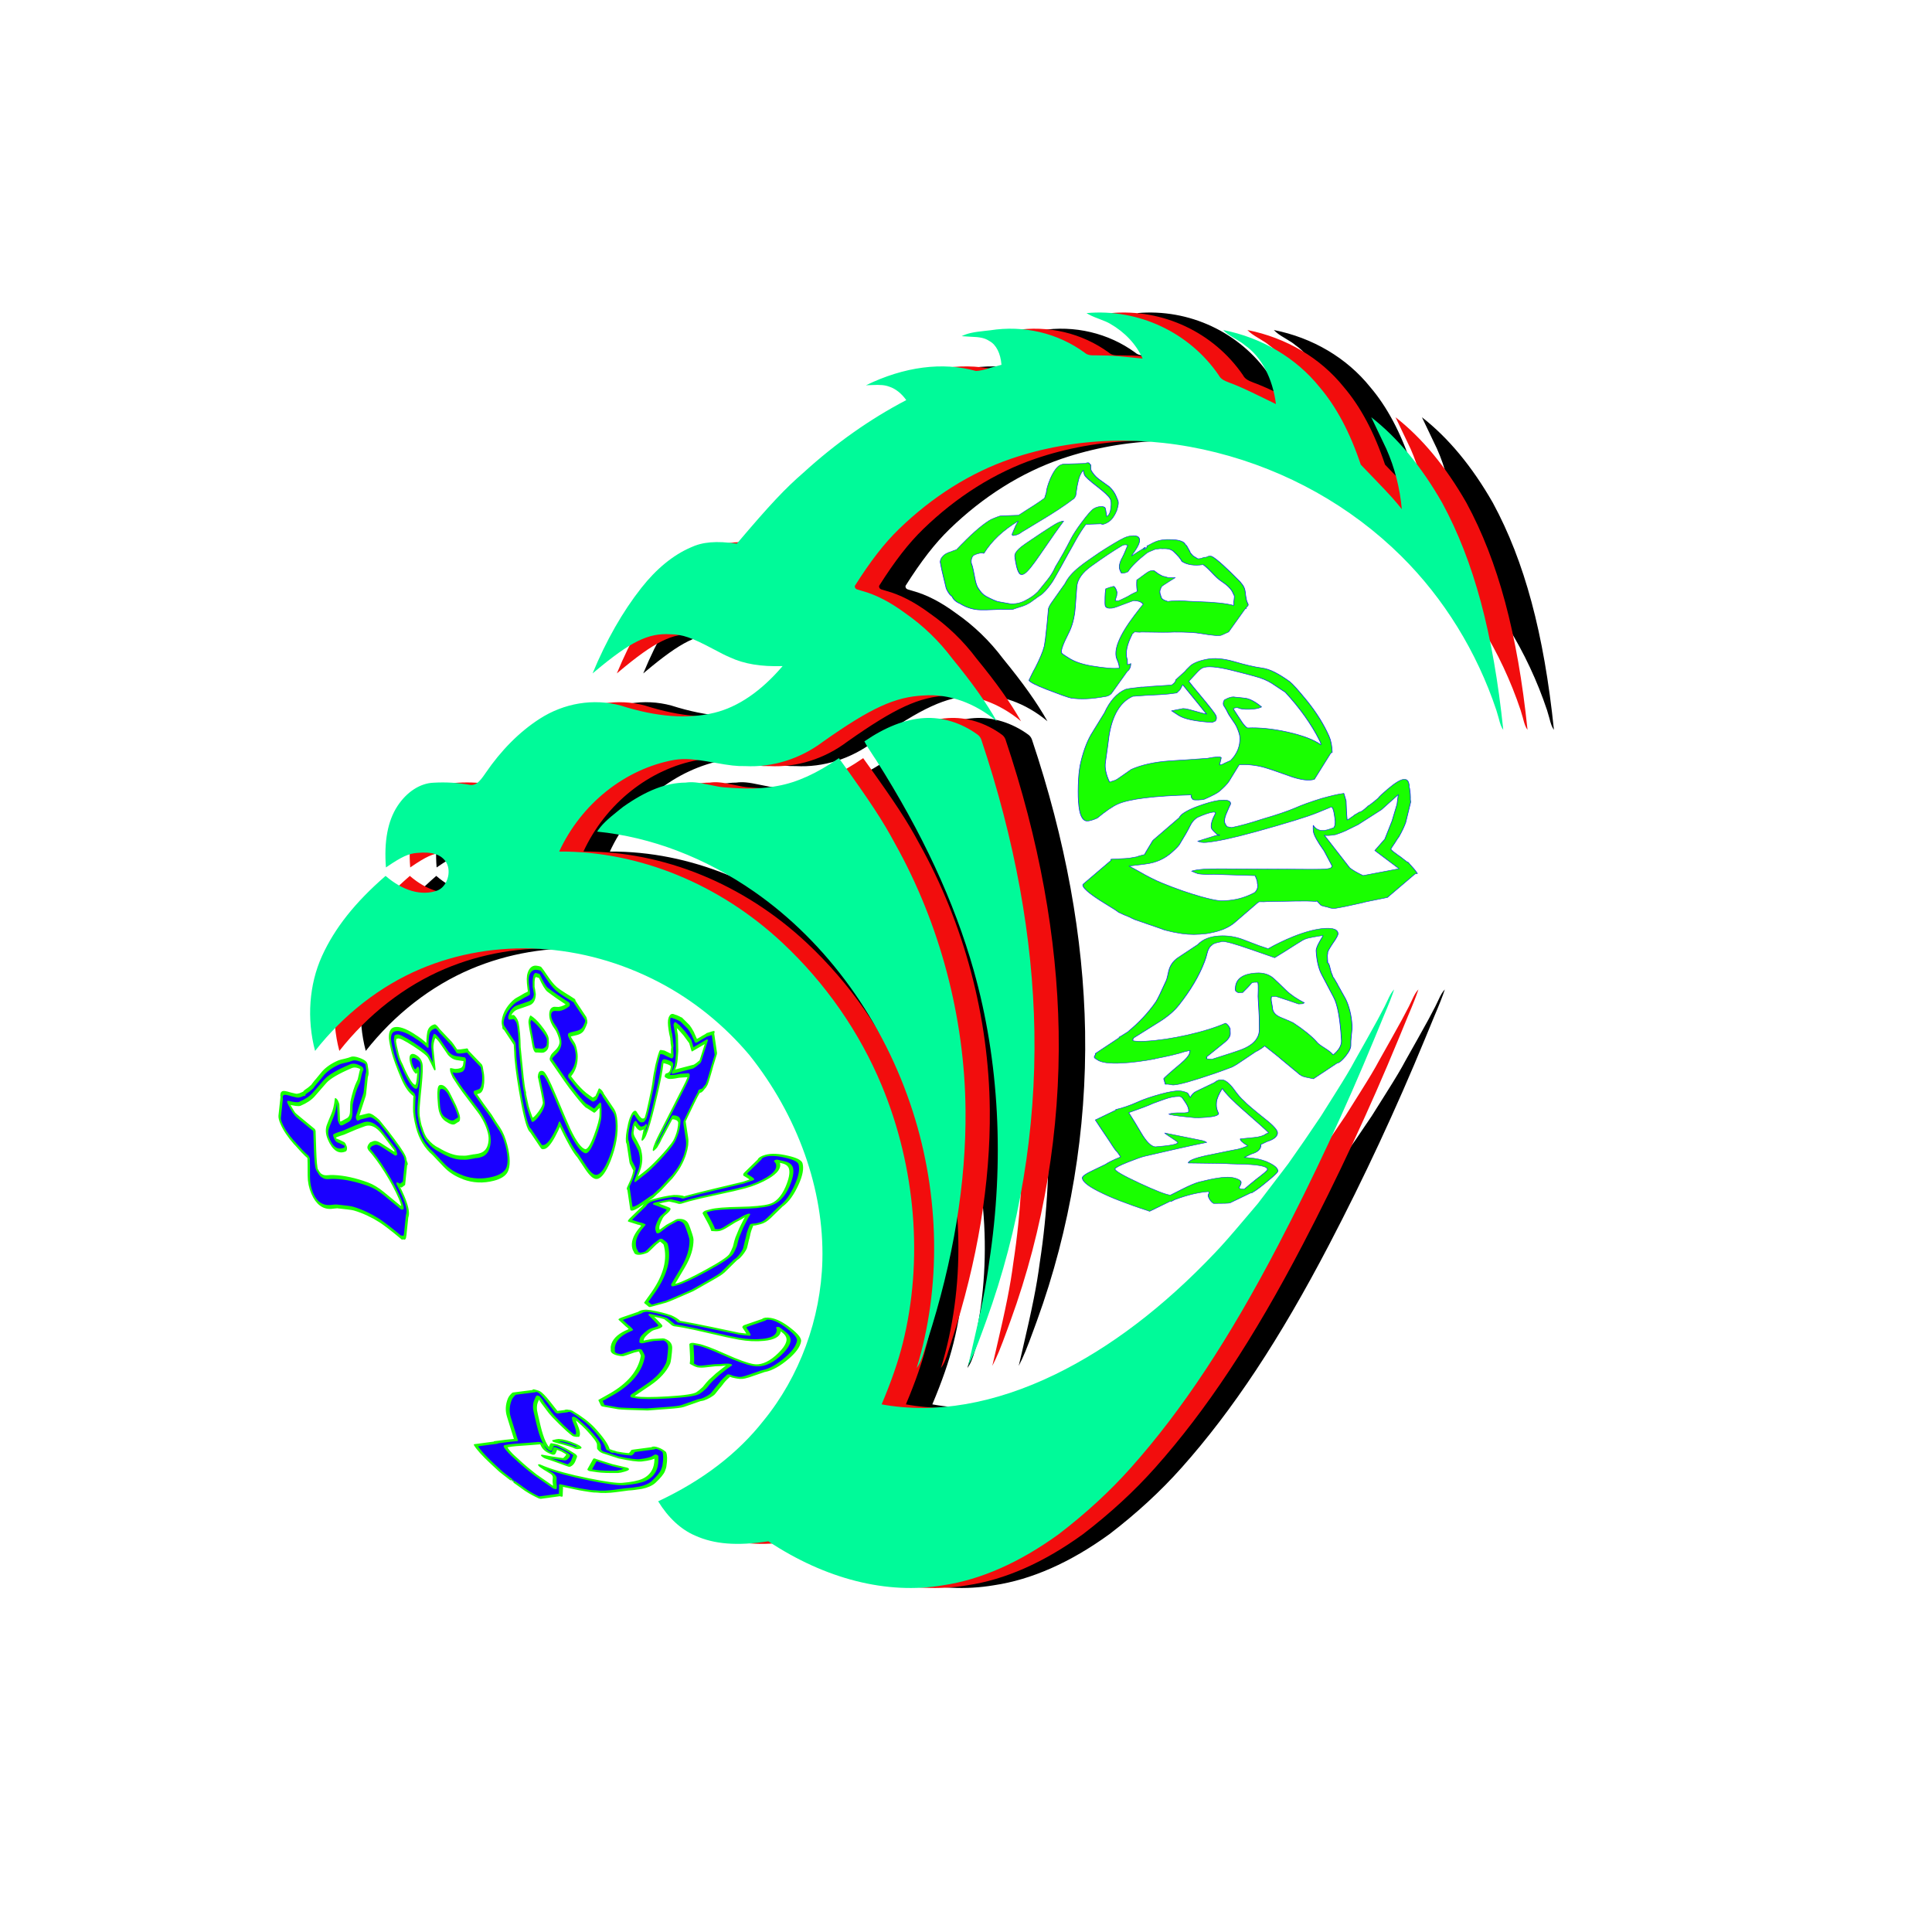<?xml version="1.0" encoding="UTF-8" standalone="no"?>
<!DOCTYPE svg PUBLIC "-//W3C//DTD SVG 1.1//EN" "http://www.w3.org/Graphics/SVG/1.1/DTD/svg11.dtd">
<svg width="100%" height="100%" viewBox="0 0 256000 256000" version="1.1" xmlns="http://www.w3.org/2000/svg" xmlns:xlink="http://www.w3.org/1999/xlink" xml:space="preserve" xmlns:serif="http://www.serif.com/" style="fill-rule:evenodd;clip-rule:evenodd;stroke-linejoin:round;stroke-miterlimit:2;">
    <g transform="matrix(278.873,0,0,317.055,40483.5,34429)">
        <g transform="matrix(1,0,0,1,0,1.23)">
            <path d="M395.16,21.03C419.84,19.09 444.01,29.06 457.95,46.93C458.84,48.39 460.04,49.13 463.21,50.16L464.41,50.55C468.16,51.84 471.36,53.13 478.65,56.26L485.17,59.06C483.62,48.23 478.21,39.24 470.39,34.46C469.28,33.63 468.25,33.01 465.78,31.73C462.67,30.12 461.39,29.3 460.1,28.11C478.53,31.32 494.75,39.76 505.87,51.93C513.88,60.19 520.37,70.92 525.48,84.37L532.54,90.82C539.19,96.88 541.99,99.61 544.99,102.98C544.06,94.09 541.55,85.51 537.62,77.76L530.46,64.56C543,73.15 554.32,85.16 564.18,100.35C579.23,124.79 588.42,154.85 593.18,195.2C592.25,194.08 591.75,192.93 590.95,190.13L589.89,186.95C580.62,162.57 564.96,140.24 544.75,122.63C520.74,101.71 490.3,86.71 456.79,79.28C423.38,71.88 389.51,72.81 359.14,81.95C340.13,87.68 321.94,97.73 306.06,111.28C299.11,117.21 292.59,124.59 285.08,135.03C285.03,136.04 285.52,136.45 287.22,136.79L288.43,137.11C295.1,138.71 301.88,141.78 309.09,146.47C317.58,151.66 325.11,158.05 331.34,165.36C341.06,175.82 347.38,183.65 352.52,191.6C342.03,183.9 329.62,180.04 317.86,180.83C304.2,181.4 292.81,185.99 270.03,200.11C259.13,207.34 245.98,210.97 232.95,210.35C229.09,210.43 225.77,210.11 218.17,208.89C208.44,207.34 204.18,207.09 199.21,207.77C175.91,211.49 155.1,226.08 144.6,246.06C182.64,245.89 220.84,259.64 250.74,284.26C271.15,301.06 287.35,321.56 297.91,343.93C314.06,378.14 317.65,417.11 307.85,451.59C305.66,459.28 302.5,467.32 297.82,477.1C323.28,481.19 351.5,476.89 380.32,464.56C406.38,453.4 431.74,436.43 456.18,413.79C460.02,410.23 463.24,407.01 470.5,399.47L476.64,393.1L491.04,376.5C496.32,369.94 501.5,363.31 506.59,356.6L513.26,347.28C518.33,340.19 520.45,337.06 522.71,333.33L528.39,324.44C532.83,317.49 534.71,314.43 536.78,310.86L538.03,308.58C539.46,305.84 540.2,304.74 541.34,303.69C540.18,306.75 539.02,309.34 536.18,315.23L531.91,324.34C518.13,353.74 502.95,382.4 486.38,410.32C462.91,449.87 440.62,479.51 416.29,503.54C406.33,513.38 394.91,522.63 381.98,531.34C363.38,543.2 344.97,550.36 327.07,552.7C300.52,556.68 271.23,550.2 244,534.33C229.03,536.31 218.35,535.57 209.19,531.94C202.49,529.43 196.37,524.44 191.64,517.61C212.6,508.98 229.34,497.72 241.61,484.01C258.82,465.55 268.95,441.32 269.66,416.97C270.51,387.43 258,356.47 234.95,331.07C222.9,318.52 208.35,308.19 192.23,300.76C155.86,283.98 114.05,281.93 78.57,295.17C59.6,302.26 42.29,314.11 28.62,329.38C24.59,316.01 25.78,301.6 31.89,289.77C37.94,278.05 47.61,267.33 62.12,256.24C70.3,262.47 79.23,264.72 86.6,262.38C91.3,260.9 93.62,254.59 90.95,250.57C88.51,247.26 84.33,246.06 77.22,246.63C73.1,246.88 69.78,248.22 62.72,252.46L62.29,252.71C61.32,241.85 63.14,233.29 67.73,227.1C72.16,221.12 78.59,217.47 85,217.29C90.86,216.99 96.69,217.31 102.48,218.24C104.89,218.37 106.54,217.25 109.4,213.55L109.61,213.28C117,203.74 125.71,196.05 135.27,190.62C146.95,183.99 160.91,181.97 173.84,185.05C190.98,189.83 205.5,190.81 218.36,188.06C229.58,185.66 240.61,179.03 250.76,168.56C240.44,168.83 232.56,167.68 225.81,164.93C223.66,164.12 221.81,163.31 217.59,161.33C207.6,156.65 203.07,155.28 197.43,155.25C186.91,154.68 178.5,158.33 161.54,170.83L160.47,171.62C166.98,157.79 174.75,145.81 183.68,135.83C190.8,127.89 198.67,122.21 206.98,119.02C212.68,116.64 219.25,116.15 229.02,117.39L229.42,116.98C244.81,101.03 251.85,94.44 260.66,87.72C275.89,75.5 292.33,65.29 309.52,57.39C307.25,54.6 304.47,52.66 301.52,51.8C299.35,51.09 297.39,50.93 292.86,51.11L290.36,51.2C308.55,43.4 326.77,41.32 342.66,45.23C344.56,45.14 346.19,44.82 349.9,43.8L354.76,42.64C354.35,37.87 352.23,34.2 349.03,32.71C346.83,31.44 344.74,31.03 339.75,30.89L335.84,30.67C338.58,29.5 341.12,29 347.07,28.44L349.38,28.22C365.34,26 381.51,29.36 394.27,37.56C395.55,38.53 396.83,38.78 399.95,38.69L402.76,38.74C406.03,38.74 408.86,38.9 415.35,39.47L421.83,40.03C418.78,34.07 413.39,29 406.34,25.46C405.08,24.82 403.93,24.38 401.24,23.49C398.02,22.42 396.65,21.86 395.16,21.03ZM289.63,200.01C299.54,194.04 308.95,190.8 317.89,190.28C326.56,189.78 335.56,192.2 343.29,197.12C344.09,197.6 344.7,198.26 345.1,199.12C361.15,241.14 369.64,282.11 370.41,321.16C371.21,362.38 363.37,403.85 347.54,442.14L346.07,445.68C342.71,453.8 341.09,457.26 338.87,461.02L340.4,455.27C345.5,436.06 347.41,427.63 348.88,417.8C356.25,375.63 353.72,333.46 341.56,295.67C332.36,267.09 317.14,238.26 295.2,207.84L293.84,206.04C291.54,203 290.6,201.65 289.63,200.01ZM248.48,218.62C257.59,217.18 266.95,213.44 277.52,207.03L278.6,208.36C292.62,225.5 298.37,233.23 304.14,242.68C325.51,276.25 337.27,315.3 337.68,354.02C338.01,384.52 331.93,416.87 319.52,450.69L318.25,454.15C316.8,458.43 315.95,460.18 314.47,461.89C326.13,428.39 325.47,389.95 312.64,354.73C298.88,316.97 271.88,284.04 237.34,262.87C214.12,248.64 188.35,239.97 162.62,237.73C164.8,234.87 167.16,232.84 173.05,228.73L174.91,227.43C185.91,220.57 195.51,217.28 204.66,217.25C207.69,216.88 210.27,217.1 216.19,218.21C219.7,218.87 221.24,219.1 223.01,219.23C234.04,220.03 241.51,219.85 248.48,218.62Z"/>
        </g>
        <g transform="matrix(1,0,0,1,0,1.23)">
            <path d="M382.61,21.03C407.29,19.09 431.46,29.06 445.4,46.93C446.28,48.39 447.49,49.13 450.65,50.16L451.86,50.55C455.61,51.84 458.81,53.13 466.1,56.26L472.62,59.06C471.06,48.23 465.66,39.24 457.84,34.46C456.73,33.63 455.69,33.01 453.23,31.73C450.12,30.12 448.84,29.3 447.54,28.11C465.98,31.32 482.2,39.76 493.32,51.93C501.33,60.19 507.81,70.92 512.93,84.37L519.99,90.82C526.64,96.88 529.44,99.61 532.43,102.98C531.51,94.09 529,85.51 525.07,77.76L517.91,64.56C530.44,73.15 541.77,85.16 551.63,100.35C566.67,124.79 575.86,154.85 580.63,195.2C579.7,194.08 579.2,192.93 578.4,190.13L577.33,186.95C568.07,162.57 552.4,140.24 532.2,122.63C508.19,101.71 477.75,86.71 444.24,79.28C410.83,71.88 376.96,72.81 346.59,81.95C327.57,87.68 309.39,97.73 293.51,111.28C286.56,117.21 280.04,124.59 272.53,135.03C272.48,136.04 272.97,136.45 274.67,136.79L275.88,137.11C282.54,138.71 289.33,141.78 296.53,146.47C305.02,151.66 312.56,158.05 318.79,165.36C328.51,175.82 334.83,183.65 339.97,191.6C329.48,183.9 317.07,180.04 305.3,180.83C291.64,181.4 280.26,185.99 257.47,200.11C246.58,207.34 233.43,210.97 220.4,210.35C216.54,210.43 213.22,210.11 205.62,208.89C195.88,207.34 191.63,207.09 186.66,207.77C163.36,211.49 142.55,226.08 132.05,246.06C170.09,245.89 208.29,259.64 238.19,284.26C258.6,301.06 274.8,321.56 285.36,343.93C301.5,378.14 305.1,417.11 295.3,451.59C293.11,459.28 289.95,467.32 285.27,477.1C310.72,481.19 338.95,476.89 367.76,464.56C393.83,453.4 419.19,436.43 443.62,413.79C447.47,410.23 450.69,407.01 457.95,399.47L464.08,393.1L478.49,376.5C483.76,369.94 488.95,363.31 494.04,356.6L500.7,347.28C505.77,340.19 507.9,337.06 510.16,333.33L515.84,324.44C520.28,317.49 522.16,314.43 524.23,310.86L525.48,308.58C526.9,305.84 527.65,304.74 528.79,303.69C527.63,306.75 526.47,309.34 523.63,315.23L519.36,324.34C505.58,353.74 490.4,382.4 473.83,410.32C450.35,449.87 428.07,479.51 403.74,503.54C393.78,513.38 382.36,522.63 369.43,531.34C350.82,543.2 332.42,550.36 314.51,552.7C287.97,556.68 258.68,550.2 231.45,534.33C216.48,536.31 205.8,535.57 196.64,531.94C189.94,529.43 183.82,524.44 179.08,517.61C200.04,508.98 216.79,497.72 229.06,484.01C246.26,465.55 256.4,441.32 257.11,416.97C257.96,387.43 245.45,356.47 222.4,331.07C210.35,318.52 195.79,308.19 179.68,300.76C143.3,283.98 101.5,281.93 66.01,295.17C47.05,302.26 29.74,314.11 16.07,329.38C12.04,316.01 13.23,301.6 19.34,289.77C25.39,278.05 35.05,267.33 49.57,256.24C57.74,262.47 66.68,264.72 74.05,262.38C78.75,260.9 81.07,254.59 78.39,250.57C75.96,247.26 71.78,246.06 64.67,246.63C60.54,246.88 57.22,248.22 50.16,252.46L49.74,252.71C48.77,241.85 50.58,233.29 55.17,227.1C59.61,221.12 66.04,217.47 72.44,217.29C78.3,216.99 84.13,217.31 89.93,218.24C92.33,218.37 93.99,217.25 96.85,213.55L97.06,213.28C104.45,203.74 113.16,196.05 122.71,190.62C134.39,183.99 148.36,181.97 161.28,185.05C178.42,189.83 192.95,190.81 205.81,188.06C217.03,185.66 228.05,179.03 238.2,168.56C227.89,168.83 220.01,167.68 213.26,164.93C211.11,164.12 209.26,163.31 205.04,161.33C195.05,156.65 190.51,155.28 184.88,155.25C174.35,154.68 165.94,158.33 148.99,170.83L147.92,171.62C154.43,157.79 162.19,145.81 171.13,135.83C178.25,127.89 186.11,122.21 194.43,119.02C200.13,116.64 206.7,116.15 216.47,117.39L216.87,116.98C232.26,101.03 239.3,94.44 248.11,87.72C263.34,75.5 279.78,65.29 296.97,57.39C294.69,54.6 291.92,52.66 288.97,51.8C286.79,51.09 284.84,50.93 280.31,51.11L277.81,51.2C296,43.4 314.22,41.32 330.1,45.23C332.01,45.14 333.64,44.82 337.35,43.8L342.21,42.64C341.79,37.87 339.68,34.2 336.48,32.71C334.28,31.44 332.19,31.03 327.2,30.89L323.29,30.67C326.03,29.5 328.57,29 334.52,28.44L336.83,28.22C352.79,26 368.95,29.36 381.71,37.56C382.99,38.53 384.28,38.78 387.4,38.69L390.21,38.74C393.48,38.74 396.31,38.9 402.8,39.47L409.28,40.03C406.23,34.07 400.84,29 393.79,25.46C392.52,24.82 391.38,24.38 388.69,23.49C385.46,22.42 384.1,21.86 382.61,21.03ZM277.08,200.01C286.99,194.04 296.4,190.8 305.34,190.28C314.01,189.78 323.01,192.2 330.73,197.12C331.54,197.6 332.15,198.26 332.55,199.12C348.59,241.14 357.09,282.11 357.85,321.16C358.66,362.38 350.82,403.85 334.98,442.14L333.52,445.68C330.16,453.8 328.54,457.26 326.32,461.02L327.84,455.27C332.95,436.06 334.86,427.63 336.33,417.8C343.69,375.63 341.16,333.46 329,295.67C319.8,267.09 304.59,238.26 282.65,207.84L281.29,206.04C278.99,203 278.05,201.65 277.08,200.01ZM235.93,218.62C245.04,217.18 254.4,213.44 264.97,207.03L266.05,208.36C280.07,225.5 285.82,233.23 291.58,242.68C312.95,276.25 324.72,315.3 325.13,354.02C325.46,384.52 319.38,416.87 306.97,450.69L305.7,454.15C304.25,458.43 303.4,460.18 301.92,461.89C313.58,428.39 312.92,389.95 300.08,354.73C286.33,316.97 259.33,284.04 224.78,262.87C201.57,248.64 175.8,239.97 150.07,237.73C152.25,234.87 154.6,232.84 160.5,228.73L162.35,227.43C173.36,220.57 182.96,217.28 192.11,217.25C195.13,216.88 197.72,217.1 203.64,218.21C207.15,218.87 208.68,219.1 210.46,219.23C221.48,220.03 228.96,219.85 235.93,218.62Z" style="fill:rgb(242,13,13);"/>
        </g>
        <g transform="matrix(1,0,0,1,0,1.23)">
            <path d="M371.08,21.03C395.76,19.09 419.93,29.06 433.87,46.93C434.75,48.39 435.96,49.13 439.13,50.16L440.33,50.55C444.08,51.84 447.28,53.13 454.57,56.26L461.09,59.06C459.53,48.23 454.13,39.24 446.31,34.46C445.2,33.63 444.16,33.01 441.7,31.73C438.59,30.12 437.31,29.3 436.02,28.11C454.45,31.32 470.67,39.76 481.79,51.93C489.8,60.19 496.28,70.92 501.4,84.37L508.46,90.82C515.11,96.88 517.91,99.61 520.9,102.98C519.98,94.09 517.47,85.51 513.54,77.76L506.38,64.56C518.92,73.15 530.24,85.16 540.1,100.35C555.15,124.79 564.34,154.85 569.1,195.2C568.17,194.08 567.67,192.93 566.87,190.13L565.8,186.95C556.54,162.57 540.88,140.24 520.67,122.63C496.66,101.71 466.22,86.71 432.71,79.28C399.3,71.88 365.43,72.81 335.06,81.95C316.05,87.68 297.86,97.73 281.98,111.28C275.03,117.21 268.51,124.59 261,135.03C260.95,136.04 261.44,136.45 263.14,136.79L264.35,137.11C271.01,138.71 277.8,141.78 285,146.47C293.49,151.66 301.03,158.05 307.26,165.36C316.98,175.82 323.3,183.65 328.44,191.6C317.95,183.9 305.54,180.04 293.78,180.83C280.12,181.4 268.73,185.99 245.95,200.11C235.05,207.34 221.9,210.97 208.87,210.35C205.01,210.43 201.69,210.11 194.09,208.89C184.36,207.34 180.1,207.09 175.13,207.77C151.83,211.49 131.02,226.08 120.52,246.06C158.56,245.89 196.76,259.64 226.66,284.26C247.07,301.06 263.27,321.56 273.83,343.93C289.98,378.14 293.57,417.11 283.77,451.59C281.58,459.28 278.42,467.32 273.74,477.1C299.19,481.19 327.42,476.89 356.24,464.56C382.3,453.4 407.66,436.43 432.09,413.79C435.94,410.23 439.16,407.01 446.42,399.47L452.56,393.1L466.96,376.5C472.24,369.94 477.42,363.31 482.51,356.6L489.17,347.28C494.24,340.19 496.37,337.06 498.63,333.33L504.31,324.44C508.75,317.49 510.63,314.43 512.7,310.86L513.95,308.58C515.38,305.84 516.12,304.74 517.26,303.69C516.1,306.75 514.94,309.34 512.1,315.23L507.83,324.34C494.05,353.74 478.87,382.4 462.3,410.32C438.83,449.87 416.54,479.51 392.21,503.54C382.25,513.38 370.83,522.63 357.9,531.34C339.29,543.2 320.89,550.36 302.98,552.7C276.44,556.68 247.15,550.2 219.92,534.33C204.95,536.31 194.27,535.57 185.11,531.94C178.41,529.43 172.29,524.44 167.55,517.61C188.51,508.98 205.26,497.72 217.53,484.01C234.74,465.55 244.87,441.32 245.58,416.97C246.43,387.43 233.92,356.47 210.87,331.07C198.82,318.52 184.26,308.19 168.15,300.76C131.78,283.98 89.97,281.93 54.49,295.17C35.52,302.26 18.21,314.11 4.54,329.38C0.51,316.01 1.7,301.6 7.81,289.77C13.86,278.05 23.52,267.33 38.04,256.24C46.21,262.47 55.15,264.72 62.52,262.38C67.22,260.9 69.54,254.59 66.86,250.57C64.43,247.26 60.25,246.06 53.14,246.63C49.02,246.88 45.69,248.22 38.63,252.46L38.21,252.71C37.24,241.85 39.06,233.29 43.65,227.1C48.08,221.12 54.51,217.47 60.91,217.29C66.78,216.99 72.6,217.31 78.4,218.24C80.81,218.37 82.46,217.25 85.32,213.55L85.53,213.28C92.92,203.74 101.63,196.05 111.18,190.62C122.86,183.99 136.83,181.97 149.76,185.05C166.9,189.83 181.42,190.81 194.28,188.06C205.5,185.66 216.53,179.03 226.68,168.56C216.36,168.83 208.48,167.68 201.73,164.93C199.58,164.12 197.73,163.31 193.51,161.33C183.52,156.65 178.98,155.28 173.35,155.25C162.83,154.68 154.42,158.33 137.46,170.83L136.39,171.62C142.9,157.79 150.66,145.81 159.6,135.83C166.72,127.89 174.59,122.21 182.9,119.02C188.6,116.64 195.17,116.15 204.94,117.39L205.34,116.98C220.73,101.03 227.77,94.44 236.58,87.72C251.81,75.5 268.25,65.29 285.44,57.39C283.17,54.6 280.39,52.66 277.44,51.8C275.27,51.09 273.31,50.93 268.78,51.11L266.28,51.2C284.47,43.4 302.69,41.32 318.58,45.23C320.48,45.14 322.11,44.82 325.82,43.8L330.68,42.64C330.26,37.87 328.15,34.2 324.95,32.71C322.75,31.44 320.66,31.03 315.67,30.89L311.76,30.67C314.5,29.5 317.04,29 322.99,28.44L325.3,28.22C341.26,26 357.42,29.36 370.18,37.56C371.47,38.53 372.75,38.78 375.87,38.69L378.68,38.74C381.95,38.74 384.78,38.9 391.27,39.47L397.75,40.03C394.7,34.07 389.31,29 382.26,25.46C380.99,24.82 379.85,24.38 377.16,23.49C373.93,22.42 372.57,21.86 371.08,21.03ZM265.55,200.01C275.46,194.04 284.87,190.8 293.81,190.28C302.48,189.78 311.48,192.2 319.21,197.12C320.01,197.6 320.62,198.26 321.02,199.12C337.06,241.14 345.56,282.11 346.32,321.16C347.13,362.38 339.29,403.85 323.45,442.14L321.99,445.68C318.63,453.8 317.01,457.26 314.79,461.02L316.32,455.27C321.42,436.06 323.33,427.63 324.8,417.8C332.17,375.63 329.64,333.46 317.47,295.67C308.28,267.09 293.06,238.26 271.12,207.84L269.76,206.04C267.46,203 266.52,201.65 265.55,200.01ZM224.4,218.62C233.51,217.18 242.87,213.44 253.44,207.03L254.52,208.36C268.54,225.5 274.29,233.23 280.06,242.68C301.42,276.25 313.19,315.3 313.6,354.02C313.93,384.52 307.85,416.87 295.44,450.69L294.17,454.15C292.72,458.43 291.87,460.18 290.39,461.89C302.05,428.39 301.39,389.95 288.55,354.73C274.8,316.97 247.8,284.04 213.25,262.87C190.04,248.64 164.27,239.97 138.54,237.73C140.72,234.87 143.07,232.84 148.97,228.73L150.82,227.43C161.83,220.57 171.43,217.28 180.58,217.25C183.6,216.88 186.19,217.1 192.11,218.21C195.62,218.87 197.15,219.1 198.93,219.23C209.96,220.03 217.43,219.85 224.4,218.62Z" style="fill:rgb(0,250,153);"/>
        </g>
    </g>
    <g transform="matrix(48.013,175.527,-379.468,103.798,233184,54319.3)">
        <g transform="matrix(-0.135,-0.458,2.142,-0.135,-685.122,639.349)">
            <path d="M125.546,416.346C127.259,415.977 129.278,415.68 131.603,415.454C133.928,415.229 136.485,415.116 139.275,415.116C139.813,415.116 140.474,415.147 141.257,415.208C142.04,415.27 142.921,415.342 143.9,415.423C144.928,415.505 145.821,415.567 146.58,415.608C147.339,415.649 147.963,415.669 148.452,415.669C149.969,415.669 151.756,416.12 153.812,417.022C155.721,417.842 156.846,418.518 157.189,419.051L156.161,420.957C155.721,421.654 155.256,422.146 154.766,422.433L153.885,422.925L147.791,428.028C147.694,428.11 147.62,428.161 147.571,428.182C147.522,428.202 147.449,428.254 147.351,428.336L147.278,428.397C145.907,429.094 144.549,429.811 143.203,430.549C141.857,431.287 140.499,432.004 139.128,432.701C138.737,432.947 138.235,433.224 137.623,433.531C137.011,433.839 136.289,434.218 135.457,434.669C135.408,434.751 135.372,434.802 135.347,434.822C135.323,434.843 135.286,434.894 135.237,434.976L137.733,434.976L144.194,435.468C145.026,435.591 145.87,435.95 146.727,436.544C147.583,437.138 148.354,437.784 149.04,438.481C149.333,438.809 149.639,439.26 149.957,439.834C150.275,440.407 150.679,441.063 151.169,441.801L151.829,442.908C154.864,448.196 156.381,451.557 156.381,452.992C156.381,453.238 156.308,453.484 156.161,453.729C156.112,453.811 156.088,453.863 156.088,453.883C156.088,453.904 156.063,453.955 156.014,454.037C155.916,454.16 155.855,454.303 155.831,454.467C155.806,454.631 155.794,454.877 155.794,455.205C155.745,455.246 155.696,455.267 155.647,455.267L155.28,455.267L148.232,461.169C148.085,461.21 147.938,461.231 147.791,461.231C147.694,461.231 147.571,461.241 147.424,461.262C147.278,461.282 147.155,461.292 147.057,461.292C146.91,461.333 146.751,461.354 146.58,461.354C146.409,461.354 146.225,461.374 146.029,461.415C145.834,461.456 145.638,461.477 145.442,461.477C145.344,461.477 144.757,461.19 143.68,460.616C143.974,462.215 144.121,463.711 144.121,465.104C144.121,466.703 143.9,468.035 143.46,469.101C143.019,470.167 142.407,470.925 141.624,471.376C141.478,471.458 141.343,471.54 141.221,471.622C141.098,471.704 140.964,471.786 140.817,471.868L134.65,477.033C134.454,477.197 134.283,477.32 134.136,477.402C133.548,477.894 133.034,478.099 132.594,478.017C132.496,477.976 132.349,477.935 132.153,477.894C131.958,477.853 131.786,477.791 131.64,477.709L131.052,477.709C128.801,475.66 126.818,473.938 125.105,472.544C123.392,471.151 122.022,470.105 120.994,469.408C119.036,468.097 116.883,466.836 114.533,465.627C112.184,464.418 109.712,463.321 107.118,462.338C106.58,462.133 105.405,461.784 103.594,461.292C101.783,460.8 99.507,460.206 96.766,459.509C96.521,459.509 96.387,459.499 96.362,459.478C96.338,459.458 96.277,459.427 96.179,459.386C95.738,459.304 95.2,459.222 94.564,459.14C93.927,459.058 93.193,458.956 92.361,458.833C89.571,458.382 87.454,457.603 86.01,456.496C84.567,455.39 83.845,453.955 83.845,452.192C83.845,450.225 84.677,448.339 86.341,446.536C87.907,444.814 89.106,443.492 89.938,442.57C90.77,441.647 91.333,440.981 91.627,440.571C90.599,439.629 89.669,438.635 88.837,437.589C88.005,436.544 87.173,435.427 86.341,434.238L86.267,434.238C84.114,431.246 83.037,428.664 83.037,426.491C83.037,425.384 83.306,424.605 83.845,424.155L90.526,418.621C90.966,417.719 91.823,417.268 93.095,417.268C93.878,417.268 95.518,417.76 98.014,418.744C100.364,419.605 101.783,420.035 102.272,420.035L102.566,420.035C102.664,420.035 102.762,420.045 102.86,420.066C102.958,420.086 103.056,420.096 103.153,420.096C103.349,420.137 103.521,420.158 103.667,420.158L106.971,420.158C106.775,420.199 106.58,420.219 106.384,420.219C106.58,420.219 106.775,420.199 106.971,420.158L106.751,420.342C106.702,420.219 106.898,420.107 107.338,420.004C107.779,419.902 108.317,419.82 108.953,419.758C109.59,419.697 110.251,419.635 110.936,419.574C111.621,419.512 112.184,419.441 112.624,419.359L112.771,419.359C112.82,419.359 112.845,419.338 112.845,419.297C113.089,419.256 113.334,419.225 113.579,419.205C113.824,419.184 114.068,419.154 114.313,419.113C114.558,419.031 114.815,418.949 115.084,418.867C115.353,418.785 115.683,418.703 116.075,418.621C116.222,418.58 116.369,418.539 116.515,418.498C116.662,418.457 116.834,418.416 117.029,418.375C117.274,418.293 117.543,418.221 117.837,418.16C118.131,418.098 118.473,418.026 118.865,417.944L125.546,416.346ZM151.829,449.548C149.627,445.367 148.452,443.195 148.305,443.031C146.348,439.424 142.824,437.62 137.733,437.62C137.293,437.62 136.412,437.6 135.09,437.559C133.769,437.518 132.643,437.497 131.713,437.497L121.948,437.497C121.655,437.497 120.7,437.456 119.085,437.374C117.274,437.292 115.904,437.292 114.974,437.374C114.974,437.456 114.949,437.723 114.9,438.173C114.9,438.583 115.096,438.87 115.488,439.034C116.467,439.444 117.861,440.161 119.672,441.186L119.672,442.17C119.232,442.662 118.767,442.908 118.278,442.908C112.991,442.908 110.348,441.125 110.348,437.559C110.348,435.919 111.352,434.587 113.359,433.562C114.337,433.07 116.393,432.127 119.526,430.734C121.924,429.668 124.224,428.213 126.427,426.368L126.867,426.798L126.867,427.782C125.742,429.094 124.273,430.898 122.462,433.193L122.462,434.177C122.707,434.3 123.245,434.361 124.078,434.361C124.518,434.361 125.167,434.331 126.023,434.269C126.88,434.208 127.528,434.177 127.969,434.177C130.073,434.177 131.737,433.562 132.961,432.332C134.772,430.488 135.775,429.504 135.971,429.381C139.691,426.921 143.068,425.097 146.103,423.909C146.739,423.745 147.816,423.14 149.333,422.095C150.85,421.049 152.074,420.383 153.004,420.096C150.802,418.621 148.501,417.883 146.103,417.883C135.58,417.883 128.409,418.313 124.591,419.174L113.065,421.757C109.932,422.453 105.919,422.802 101.024,422.802C100.388,422.802 99.36,422.617 97.941,422.248C97.549,422.125 96.742,421.88 95.518,421.511C94.49,421.142 93.878,420.957 93.683,420.957C93.683,421.367 93.829,422.125 94.123,423.232C94.417,424.339 94.662,424.995 94.857,425.2C94.906,425.446 95.689,426.225 97.207,427.536C99.899,429.873 101.93,431.676 103.3,432.947L98.602,438.542C95.42,442.314 93.829,444.609 93.829,445.429C93.829,445.593 93.878,445.716 93.976,445.798C94.27,447.027 94.735,447.765 95.371,448.011C96.056,448.585 97.402,449.016 99.409,449.302C100.633,449.466 101.979,449.712 103.447,450.04C110.202,451.516 117.078,453.77 124.078,456.804C126.916,458.034 129.51,459.694 131.86,461.784L139.128,468.24C139.471,468.322 139.789,468.404 140.083,468.486C140.376,468.486 140.572,468.322 140.67,467.994C140.915,467.256 141.037,466.375 141.037,465.35C141.037,462.276 140.401,458.874 139.128,455.144C137.856,451.413 136.265,448.298 134.356,445.798C134.454,445.593 134.919,445.347 135.751,445.06C135.996,444.978 136.534,444.855 137.366,444.691C137.024,444.732 137.733,444.752 139.495,444.752C140.915,444.752 142.359,445.244 143.827,446.228L150.508,450.778L151.462,450.778L151.829,449.548Z" style="fill:rgb(26,0,255);fill-rule:nonzero;stroke:rgb(25,255,0);stroke-width:1.39px;"/>
        </g>
        <g transform="matrix(0.014,-0.463,2.162,0.014,-726.867,570.844)">
            <path d="M216.143,428.028L216.07,428.397L223.265,434.361L222.898,436.452C222.8,437.313 222.31,438.378 221.429,439.649C220.157,441.371 218.639,442.273 216.877,442.354L213.5,442.477C214.724,444.035 215.935,445.542 217.134,446.997C218.334,448.452 219.618,449.958 220.989,451.516C221.38,452.172 221.87,452.899 222.457,453.699C223.045,454.498 223.705,455.369 224.439,456.312C225.663,457.87 226.275,459.858 226.275,462.276C226.275,464.244 225.896,465.924 225.137,467.318C224.378,468.712 223.314,469.757 221.943,470.454C220.866,470.987 219.398,471.386 217.538,471.653C215.678,471.919 213.5,472.052 211.004,472.052C203.124,472.052 196.051,471.048 189.786,469.04L189.713,468.978C184.916,467.461 181.196,465.596 178.553,463.383L172.9,458.648C168.642,455.82 166.513,452.52 166.513,448.749C166.513,446.167 166.978,444.097 167.908,442.539C168.202,442.088 168.532,441.535 168.899,440.879C169.266,440.223 169.841,439.362 170.624,438.296L170.037,437.743C167.541,436.349 165.852,434.238 164.971,431.41C164.384,429.565 163.919,427.885 163.576,426.368C163.234,424.851 163.062,423.601 163.062,422.617C163.062,420.322 163.258,418.682 163.65,417.698C164.482,415.895 166.17,414.993 168.715,414.993C172.044,414.993 176.277,416.264 181.417,418.805L181.343,418.805C184.133,420.117 186.629,421.572 188.832,423.171C189.077,422.597 189.431,421.962 189.896,421.265C190.361,420.568 190.937,419.871 191.622,419.174C192.845,418.026 194.852,417.453 197.642,417.453C198.229,417.453 199.037,418.067 200.065,419.297L206.085,424.339C206.623,424.831 207.309,425.651 208.141,426.798C208.19,426.921 208.239,427.024 208.288,427.106C208.337,427.188 208.385,427.27 208.434,427.352C208.826,427.475 209.254,427.567 209.719,427.629C210.184,427.69 210.661,427.741 211.151,427.782L216.143,428.028ZM171.359,453.852C173.072,455.615 175.225,456.988 177.819,457.972C182.665,460.268 187.168,461.723 191.328,462.338C193.824,462.706 195.635,462.911 196.761,462.952L201.974,463.137C201.876,463.137 202.537,463.178 203.956,463.26C204.69,463.301 205.596,463.301 206.672,463.26C210.05,463.137 212.619,462.194 214.381,460.431C215.556,459.284 216.143,458.013 216.143,456.619C216.143,453.914 214.92,451.188 212.472,448.442C211.298,447.13 208.973,444.548 205.498,440.694C204.519,439.588 203.148,437.805 201.386,435.345C201.288,435.181 201.154,434.781 200.983,434.146C200.811,433.511 200.775,433.152 200.872,433.07C201.068,433.07 201.545,433.162 202.304,433.347C203.063,433.531 203.564,433.644 203.809,433.685C205.865,433.931 207.553,433.972 208.875,433.808C209.854,433.562 210.551,433.214 210.967,432.763C211.383,432.312 211.958,431.635 212.693,430.734L206.746,429.565C204.886,429.196 203.344,428.479 202.121,427.413C201.093,426.061 199.869,424.503 198.45,422.74C197.373,421.429 196.418,420.691 195.586,420.527C193.775,421.634 192.552,422.843 191.915,424.155C191.769,424.482 191.353,425.712 190.667,427.844L189.64,431.102C189.052,429.586 188.367,428.131 187.584,426.737C187.045,425.794 184.207,424.032 179.067,421.449C173.928,418.867 170.698,417.576 169.376,417.576C168.397,417.576 167.859,417.596 167.761,417.637C167.614,417.883 167.321,418.231 166.88,418.682C166.537,419.789 166.366,421.388 166.366,423.478C166.366,424.872 166.684,426.143 167.321,427.29C167.761,428.848 168.373,430.365 169.156,431.84C170.477,434.3 171.872,435.53 173.341,435.53C173.83,435.53 174.736,434.72 176.057,433.101C177.379,431.482 178.064,430.406 178.113,429.873C177.526,430.037 176.742,430.283 175.764,430.611C174.687,429.914 174.148,428.848 174.148,427.413C174.148,425.938 174.883,425.2 176.351,425.2C177.281,425.2 178.345,425.528 179.545,426.184C180.744,426.839 181.343,427.536 181.343,428.274C181.343,429.217 179.875,431.533 176.938,435.222C175.372,437.149 173.757,439.219 172.093,441.432C170.526,443.482 169.743,445.08 169.743,446.228C169.743,446.064 169.67,446.515 169.523,447.581C169.425,448.319 169.474,448.954 169.67,449.487C169.817,451.413 170.38,452.869 171.359,453.852ZM196.394,449.917C195.953,449.958 195.146,450.081 193.971,450.286C192.552,450.532 190.569,449.979 188.024,448.626C186.458,447.806 185.675,446.741 185.675,445.429C185.675,444.568 186.115,443.154 186.996,441.186C188.024,438.85 189.126,437.682 190.3,437.682C192.356,437.682 193.971,438.563 195.146,440.325C195.342,440.612 196.1,442.252 197.422,445.244C197.911,446.802 198.156,447.847 198.156,448.38C198.156,449.405 197.569,449.917 196.394,449.917Z" style="fill:rgb(26,0,255);fill-rule:nonzero;stroke:rgb(25,255,0);stroke-width:1.39px;"/>
        </g>
        <g transform="matrix(0.183,-0.455,2.125,0.183,-758.807,486.595)">
            <path d="M275.318,440.571C274.682,442.99 272.479,444.957 268.71,446.474C269.249,446.843 269.787,447.212 270.326,447.581C270.864,447.95 271.402,448.339 271.941,448.749C273.066,449.528 274.327,450.317 275.722,451.116C277.117,451.916 278.499,452.623 279.87,453.238C280.849,453.647 281.742,454.006 282.55,454.314C283.357,454.621 283.981,454.857 284.422,455.021C284.813,455.021 285.278,454.949 285.817,454.805C286.355,454.662 286.771,454.549 287.065,454.467C287.114,454.385 287.199,454.303 287.322,454.221C287.444,454.139 287.53,454.057 287.579,453.975L288.239,453.484C288.386,453.361 288.643,453.135 289.01,452.807C289.377,452.479 289.634,452.254 289.781,452.131C291.054,452.5 291.935,453.094 292.424,453.914L298.958,459.325C299.888,460.104 300.353,461.313 300.353,462.952C300.353,466.888 298.004,471.069 293.305,475.496C289.292,479.226 285.694,481.091 282.513,481.091C280.408,481.091 277.985,479.943 275.245,477.648L270.252,473.467C268.833,472.606 267.266,471.315 265.553,469.593C264.379,468.404 263.228,467.174 262.103,465.904C260.977,464.633 259.925,463.383 258.946,462.153L258.432,462.706L258.505,462.706C257.967,463.28 256.645,464.326 254.541,465.842C251.017,468.343 248.153,469.593 245.951,469.593C245.706,469.593 245.474,469.593 245.253,469.593C245.033,469.593 244.874,469.572 244.776,469.531C244.531,469.49 244.311,469.367 244.115,469.163L237.434,463.629L237.361,463.567C236.578,463.362 235.795,462.389 235.012,460.647C234.229,458.905 233.494,456.455 232.809,453.299C232.222,450.594 231.757,448.021 231.414,445.583C231.072,443.144 230.9,440.981 230.9,439.096L230.9,438.788C230.9,438.583 230.912,438.307 230.937,437.958C230.961,437.61 230.998,437.19 231.047,436.698C231.047,436.329 231.059,435.929 231.084,435.499C231.108,435.068 231.145,434.607 231.194,434.115L224.366,428.336L223.926,428.336C223.926,428.213 223.926,428.059 223.926,427.874C223.926,427.69 223.877,427.536 223.779,427.413C223.681,427.044 223.681,426.696 223.779,426.368C224.023,425.712 224.476,425.056 225.137,424.4C225.798,423.745 226.605,423.13 227.56,422.556C228.514,421.982 229.579,421.439 230.753,420.927C231.928,420.414 233.152,419.973 234.424,419.605C234.522,419.564 234.669,419.533 234.865,419.512C235.061,419.492 235.281,419.441 235.526,419.359C235.917,419.277 236.419,419.174 237.031,419.051C237.642,418.928 238.315,418.785 239.05,418.621C239.441,418.539 239.845,418.447 240.261,418.344C240.677,418.242 241.105,418.149 241.546,418.067C242.035,417.985 242.512,417.903 242.977,417.821C243.442,417.739 244.018,417.616 244.703,417.453C244.605,416.838 244.531,416.243 244.483,415.669C244.434,415.096 244.409,414.583 244.409,414.132C244.409,413.189 244.58,412.39 244.923,411.734C245.51,410.833 246.342,410.156 247.419,409.705C248.496,409.254 249.769,409.07 251.237,409.152C251.629,409.193 252.118,409.244 252.705,409.306C253.293,409.367 253.953,409.48 254.688,409.644C255.079,409.89 255.593,410.259 256.229,410.751C256.866,411.242 257.6,411.837 258.432,412.534C259.558,413.476 260.634,414.296 261.662,414.993C262.69,415.69 263.669,416.264 264.599,416.715L264.526,416.715C266.043,417.412 268.05,418.19 270.546,419.051C272.21,419.625 273.642,420.117 274.841,420.527C276.04,420.937 276.835,421.224 277.227,421.388L277.227,421.695L284.348,427.659C284.348,427.987 284.446,428.315 284.642,428.643C284.006,429.34 283.32,429.965 282.586,430.518C281.852,431.072 281.069,431.451 280.237,431.656C279.258,431.984 277.569,432.209 275.171,432.332C273.36,432.414 271.99,432.558 271.06,432.763C271.304,433.132 271.61,433.511 271.977,433.9C272.345,434.29 272.773,434.689 273.262,435.099L274.143,435.837C274.682,436.288 275.073,437.026 275.318,438.05C275.563,438.993 275.563,439.834 275.318,440.571ZM289.634,456.927C289.341,457.009 288.386,457.398 286.771,458.095C285.645,458.587 284.96,458.812 284.715,458.771C283.59,458.361 281.974,457.788 279.87,457.05C278.989,456.968 276.566,455.554 272.601,452.807C269.616,450.758 267.291,449.057 265.627,447.704L256.376,440.264C256.621,440.018 256.841,439.793 257.037,439.588C257.526,439.219 258.505,438.768 259.974,438.235C262.617,437.292 264.11,436.226 264.452,435.038C264.648,434.3 264.379,433.337 263.645,432.148C263.008,431.082 262.299,430.262 261.515,429.688C259.607,428.254 258.652,426.962 258.652,425.815C258.652,424.339 259.778,423.56 262.029,423.478L265.333,423.663C267.927,423.581 270.423,423.15 272.822,422.371C267.536,420.527 262.715,418.703 258.358,416.899C256.988,416.325 255.25,414.706 253.146,412.042C252.461,411.919 251.677,411.775 250.796,411.611C249.475,411.529 248.667,412.841 248.374,415.546C248.569,416.243 248.716,417.063 248.814,418.006C248.374,419.646 246.734,420.629 243.895,420.957L239.784,421.449C238.952,421.531 237.532,421.695 235.526,421.941C232.393,422.31 230.142,423.376 228.771,425.138L232.002,425.077C232.344,425.118 232.821,425.374 233.433,425.845C234.045,426.317 234.4,426.696 234.498,426.983C234.84,427.926 235.012,429.217 235.012,430.857C235.012,432.168 234.889,433.664 234.645,435.345C234.693,437.764 234.816,441.227 235.012,445.736C235.11,447.991 235.379,449.692 235.819,450.84C235.623,450.881 235.746,451.639 236.186,453.115C236.333,453.525 236.578,454.365 236.92,455.636C237.312,456.578 238.12,458.075 239.343,460.124C240.469,460.124 242.268,459.458 244.739,458.126C247.211,456.794 248.545,455.697 248.741,454.836C248.839,454.426 248.618,453.156 248.08,451.024C247.199,447.499 246.734,445.798 246.685,445.921C246.93,445.06 247.639,444.629 248.814,444.629C249.157,444.629 249.548,444.67 249.989,444.752C251.31,444.998 253.758,447.663 257.331,452.746C262.127,459.55 264.991,463.526 265.92,464.674C269.542,469.101 272.822,471.581 275.758,472.114C277.618,472.442 280.286,470.884 283.761,467.441C286.893,464.326 288.655,462.061 289.047,460.647C289.439,459.232 289.634,457.993 289.634,456.927ZM255.128,435.099C255.128,435.755 254.651,436.267 253.696,436.636C252.742,437.005 251.824,437.19 250.943,437.19C250.454,437.19 249.695,437.149 248.667,437.067C247.639,436.985 246.856,436.944 246.318,436.944C245.486,436.985 244.923,436.411 244.629,435.222C244.531,434.648 244.36,433.787 244.115,432.64C243.479,430.016 243.161,428.274 243.161,427.413C243.161,427.003 243.577,426.45 244.409,425.753C246.563,426.491 248.716,427.598 250.87,429.073C253.953,431.164 255.495,432.599 255.495,433.377C255.495,434.443 255.373,435.017 255.128,435.099Z" style="fill:rgb(26,0,255);fill-rule:nonzero;stroke:rgb(25,255,0);stroke-width:1.39px;"/>
        </g>
        <g transform="matrix(0.586,-0.375,1.752,0.586,-681.267,279.622)">
            <path d="M310.558,446.659C310.461,445.88 310.277,444.978 310.008,443.953C309.739,442.928 309.359,441.699 308.87,440.264C308.478,438.911 308.074,437.682 307.658,436.575C307.242,435.468 306.863,434.587 306.52,433.931C306.129,433.234 305.75,432.435 305.382,431.533C305.015,430.631 304.661,429.647 304.318,428.582C304.073,427.68 303.877,426.86 303.731,426.122C303.584,425.384 303.51,424.708 303.51,424.093L306.227,423.847C307.793,423.929 309.139,423.991 310.265,424.032C311.39,424.073 312.32,424.093 313.055,424.093C312.908,423.888 312.736,423.693 312.541,423.509C312.345,423.324 312.125,423.089 311.88,422.802C311.635,422.638 311.415,422.392 311.219,422.064C311.17,422.023 311.109,421.951 311.036,421.849C310.962,421.746 310.901,421.675 310.852,421.634C310.754,421.347 310.656,421.142 310.558,421.019C310.461,420.896 310.289,420.732 310.045,420.527L309.163,419.789C309.066,419.789 308.943,419.666 308.796,419.42C308.65,419.297 308.466,419.123 308.246,418.897C308.026,418.672 307.793,418.457 307.548,418.252C307.499,418.211 307.438,418.17 307.365,418.129C307.291,418.088 307.255,418.047 307.255,418.006L306.52,417.391L306.52,417.453C306.08,417.207 305.223,416.551 303.951,415.485C302.14,413.968 301.234,412.882 301.234,412.226C301.234,412.144 301.259,412.042 301.308,411.919C301.357,411.796 301.43,411.693 301.528,411.611C301.773,411.447 302.103,411.345 302.519,411.304C302.935,411.263 303.266,411.242 303.51,411.242C303.951,411.324 304.318,411.324 304.612,411.242L306.007,411.242C306.545,411.242 307.157,411.263 307.842,411.304C307.94,411.304 308.074,411.314 308.246,411.335C308.417,411.355 308.552,411.365 308.65,411.365L309.531,411.365L316.579,412.841C317.166,413.005 317.876,413.23 318.708,413.517C319.54,413.804 320.445,414.153 321.424,414.563C321.522,414.604 321.596,414.645 321.644,414.686C321.693,414.727 321.767,414.768 321.865,414.809C322.893,415.26 323.688,415.628 324.251,415.915C324.814,416.202 325.169,416.346 325.315,416.346C325.56,416.264 325.878,416.12 326.27,415.915C326.661,415.71 327.126,415.444 327.665,415.116C327.763,415.075 327.836,415.034 327.885,414.993C327.934,414.952 328.007,414.911 328.105,414.87L328.032,414.87C329.109,414.296 329.818,413.907 330.161,413.702C330.504,413.497 330.687,413.384 330.712,413.364C330.736,413.343 330.699,413.353 330.601,413.394C330.504,413.435 330.553,413.394 330.748,413.271C331.042,413.189 331.495,413.026 332.107,412.78C332.718,412.534 333.342,412.308 333.979,412.103C334.077,412.062 334.248,412.011 334.493,411.95C334.737,411.888 334.909,411.837 335.007,411.796L335.08,412.288L342.128,418.19L342.715,422.494C342.813,422.822 342.911,423.304 343.009,423.939C343.107,424.575 343.229,425.323 343.376,426.184C343.425,426.348 343.462,426.604 343.486,426.952C343.511,427.301 343.547,427.659 343.596,428.028C343.694,428.561 343.596,429.053 343.303,429.504L342.936,429.934C342.446,430.713 342.079,431.164 341.834,431.287L340.146,431.963L340.366,432.086C339.974,433.152 339.632,434.454 339.338,435.991C339.044,437.528 338.677,439.403 338.237,441.617C338.237,441.781 338.212,441.986 338.163,442.232C338.115,442.477 338.041,442.764 337.943,443.092C337.992,443.215 338.115,443.359 338.31,443.523L344.11,448.319C345.628,449.548 346.509,451.209 346.753,453.299C346.802,453.504 346.827,453.801 346.827,454.191C346.827,454.58 346.802,454.98 346.753,455.39C346.607,456.947 346.044,458.505 345.065,460.063L344.771,460.554C344.673,460.718 344.514,460.954 344.294,461.262C344.074,461.569 343.866,461.866 343.67,462.153C343.572,462.235 343.376,462.44 343.082,462.768C342.789,463.096 342.324,463.608 341.688,464.305C341.492,464.51 341.247,464.787 340.953,465.135C340.66,465.484 340.244,465.945 339.705,466.519L339.044,467.256C338.898,467.461 338.641,467.718 338.274,468.025C337.907,468.332 337.65,468.548 337.503,468.671C337.258,468.917 336.952,469.214 336.585,469.562C336.218,469.911 335.839,470.249 335.447,470.577C335.055,470.782 334.554,471.089 333.942,471.499C333.33,471.909 332.608,472.401 331.776,472.975C327.469,475.926 324.85,477.197 323.92,476.787L316.799,470.823C316.603,470.823 316.456,470.802 316.358,470.761L316.726,468.117C316.823,467.461 316.799,466.642 316.652,465.658L316.579,465.473L316.579,465.535C316.481,465.371 316.407,465.125 316.358,464.797C316.309,464.715 316.285,464.623 316.285,464.52C316.285,464.418 316.261,464.305 316.212,464.182C315.673,463.977 315.012,463.7 314.229,463.352C313.446,463.004 312.614,462.645 311.733,462.276C311.635,462.235 311.488,462.133 311.293,461.969L304.832,456.619C304.734,456.537 304.636,456.486 304.538,456.466C304.44,456.445 304.342,456.394 304.245,456.312C303.804,456.107 303.339,455.677 302.85,455.021C302.36,454.365 301.92,453.566 301.528,452.623C301.185,451.803 300.916,451.034 300.72,450.317C300.525,449.6 300.427,448.995 300.427,448.503C300.427,446.863 301.039,446.126 302.262,446.29C302.458,446.372 302.837,446.505 303.4,446.689C303.963,446.874 304.758,447.13 305.786,447.458C306.814,447.745 307.622,447.888 308.209,447.888C308.699,447.888 309.31,447.765 310.045,447.519L310.558,446.659ZM316.799,424.708C317.093,425.2 317.386,425.856 317.68,426.675C317.778,427.741 317.68,428.479 317.386,428.889L330.014,424.769C330.993,424.237 332.094,423.437 333.318,422.371L332.51,415.239L325.022,419.482L321.424,417.268L315.331,415.423L309.751,414.071L306.374,413.579L310.926,417.207C312.296,418.805 313.715,420.445 315.184,422.125L316.799,424.708ZM312.688,449.979L312.541,449.179C312.736,449.179 312.834,449.2 312.834,449.241C312.834,449.364 312.516,449.569 311.88,449.856C310.852,450.348 310.118,450.594 309.677,450.594C308.454,450.594 306.936,450.245 305.126,449.548C304.979,449.466 304.856,449.425 304.758,449.425C304.465,449.425 304.318,449.589 304.318,449.917C304.318,450.573 304.685,451.577 305.419,452.93C305.909,453.627 306.912,454.242 308.429,454.775C309.604,455.185 311.537,455.984 314.229,457.173C314.719,457.378 315.526,457.931 316.652,458.833C318.61,460.39 319.589,462.153 319.589,464.121L319.589,467.441C320.47,466.744 321.547,465.924 322.819,464.981C322.966,464.899 323.529,464.469 324.508,463.69C325.487,462.911 326.368,462.133 327.151,461.354C329.598,458.976 331.727,456.619 333.538,454.283C334.762,452.684 335.52,451.495 335.814,450.717C335.961,450.307 336.059,449.712 336.108,448.934C336.206,447.13 335.643,445.388 334.419,443.707C333.538,443.133 332.486,442.908 331.262,443.031C330.871,442.949 329.965,443.031 328.546,443.277C327.958,445.367 327.2,448.011 326.27,451.209C326.221,451.495 326.123,451.987 325.976,452.684C325.682,453.545 325.487,454.057 325.389,454.221C325.095,454.59 324.679,455 324.141,455.451C323.945,455.041 323.896,454.201 323.994,452.93C324.043,452.356 324.288,451.147 324.728,449.302L327.518,437.62C327.714,436.759 328.13,435.038 328.766,432.455C329.158,430.898 329.353,429.77 329.353,429.073C329.353,428.459 329.06,428.151 328.472,428.151L322.893,429.319C319.32,430.385 316.872,430.918 315.551,430.918C314.963,430.918 314.254,430.877 313.422,430.795C314.939,430.385 315.698,429.688 315.698,428.705C315.698,428.336 315.575,427.885 315.331,427.352C315.282,427.188 315.233,427.044 315.184,426.921C314.743,426.593 313.666,426.43 311.953,426.43C309.017,426.43 307.622,426.593 307.769,426.921L309.163,429.75C310.142,431.758 311.464,435.898 313.128,442.17C314.303,446.638 314.817,449.897 314.67,451.946C314.621,452.602 314.352,453.135 313.862,453.545L312.688,449.979Z" style="fill:rgb(26,0,255);fill-rule:nonzero;stroke:rgb(25,255,0);stroke-width:1.39px;"/>
        </g>
        <g transform="matrix(1,2.77556e-17,0,1,-7.049,-35.433)">
            <path d="M383.756,428.828L383.903,428.95L383.756,428.828ZM385.885,434.669C385.787,434.997 385.714,435.222 385.665,435.345C386.644,435.714 387.635,436.062 388.638,436.39C389.642,436.718 390.633,437.005 391.612,437.251C391.856,437.333 392.125,437.395 392.419,437.436C392.713,437.477 392.958,437.538 393.153,437.62C393.692,437.743 394.193,437.866 394.658,437.989C395.123,438.112 395.478,438.214 395.723,438.296C396.947,438.624 398.085,438.911 399.137,439.157C400.189,439.403 400.936,439.608 401.376,439.772C402.159,440.1 402.991,440.51 403.872,441.002C404.753,441.494 405.585,442.068 406.369,442.723C406.466,442.846 406.601,442.99 406.772,443.154C406.944,443.318 407.103,443.523 407.25,443.769L413.563,448.995C414.298,449.61 415.399,451.27 416.867,453.975L420.465,460.554C422.325,466.293 423.255,469.49 423.255,470.146L423.255,475.434L419.877,476.541L414.004,473.221C409.207,470.556 404.203,468.527 398.99,467.133C393.777,465.74 388.381,465.043 382.801,465.043C382.557,465.043 382.067,465.156 381.333,465.381C380.599,465.607 379.718,465.924 378.69,466.334C378.984,466.662 379.302,467.021 379.644,467.41C379.987,467.8 380.354,468.199 380.746,468.609L383.315,470.761C383.462,470.884 383.609,471.007 383.756,471.13C383.903,471.253 384.05,471.397 384.196,471.561L384.637,471.929C384.686,472.134 384.723,472.309 384.747,472.452C384.771,472.596 384.784,472.79 384.784,473.036C384.784,474.594 383.903,475.373 382.141,475.373C382.043,475.373 381.871,475.383 381.627,475.403C381.382,475.424 381.137,475.455 380.893,475.496C380.648,475.537 380.403,475.557 380.158,475.557C379.914,475.557 379.718,475.557 379.571,475.557C375.068,475.557 370.859,474.286 366.943,471.745L366.723,471.561C366.38,471.356 366.074,471.161 365.805,470.976C365.536,470.792 365.304,470.638 365.108,470.515C364.814,470.638 364.202,471.028 363.272,471.683L363.346,471.745C362.758,472.196 362.098,472.667 361.363,473.159C360.629,473.651 359.969,474.122 359.381,474.573C359.136,474.491 358.916,474.379 358.72,474.235C358.525,474.092 358.329,473.958 358.133,473.835L351.893,468.609C350.228,467.871 349.396,466.683 349.396,465.043C349.396,462.461 349.739,460.206 350.424,458.279C350.522,458.075 350.718,457.757 351.012,457.326C351.305,456.896 351.77,456.373 352.407,455.759C352.798,455.513 353.043,455.349 353.141,455.267C353.239,455.185 353.336,455.123 353.434,455.082C353.385,454.836 353.361,454.56 353.361,454.252L353.361,453.238C353.361,451.024 353.508,447.847 353.801,443.707L354.462,434.423C354.413,433.972 354.352,433.459 354.279,432.886C354.205,432.312 354.12,431.738 354.022,431.164C353.679,431.246 353.324,431.348 352.957,431.471C352.59,431.594 352.235,431.738 351.893,431.902L349.396,433.009C348.809,433.009 348.344,432.865 348.001,432.578L341.32,426.983C340.342,426.737 339.852,425.979 339.852,424.708C339.852,422.904 341.394,420.691 344.477,418.067C347.512,415.403 350.106,414.071 352.26,414.071C356.077,414.071 360.629,415.075 365.915,417.084C372.278,419.502 376.365,421.818 378.176,424.032C378.225,424.114 378.274,424.165 378.323,424.185C378.372,424.206 378.421,424.257 378.47,424.339L384.123,429.073C384.563,429.483 384.979,429.893 385.371,430.303C385.665,430.549 385.934,431.021 386.179,431.717C386.228,431.922 386.252,432.138 386.252,432.363L386.252,433.009C386.252,433.828 386.13,434.382 385.885,434.669ZM413.123,466.15L413.123,464.858C413.123,463.014 411.777,459.448 409.085,454.16C406.295,448.667 403.995,445.47 402.184,444.568C401.107,444.035 399.565,443.42 397.558,442.723C394.622,441.986 392.639,441.442 391.612,441.094C390.584,440.746 388.724,440.08 386.032,439.096C385.151,438.727 383.315,437.968 380.525,436.821C379.987,436.534 379.131,436.124 377.956,435.591C377.956,436.247 378.421,437.292 379.351,438.727L380.232,440.694C380.623,441.309 381.26,442.314 382.141,443.707C382.826,444.691 383.169,445.531 383.169,446.228C383.071,446.802 382.655,447.519 381.92,448.38C380.99,448.298 378.47,448.483 374.358,448.934L368.191,449.61C368.044,449.61 367.824,449.446 367.531,449.118L367.531,447.396C367.531,445.798 368.803,442.682 371.348,438.05C373.893,433.418 375.166,430.016 375.166,427.844C375.166,425.179 372.082,422.699 365.915,420.404C360.825,418.518 356.689,417.576 353.508,417.576C351.795,417.576 350.277,417.965 348.956,418.744C348.271,419.154 347.071,420.158 345.358,421.757C346.239,421.511 347.071,421.388 347.855,421.388C351.33,421.388 353.997,422.925 355.857,425.999C357.374,428.5 358.133,431.225 358.133,434.177C358.133,436.308 357.864,439.516 357.325,443.799C356.787,448.083 356.518,451.291 356.518,453.422C356.518,454.611 356.567,455.656 356.665,456.558C355.784,457.173 354.511,458.238 352.847,459.755C352.504,461.272 352.358,462.235 352.407,462.645L352.186,464.92C352.676,464.633 353.924,463.834 355.931,462.522C357.497,461.497 358.402,460.985 358.647,460.985C359.479,460.985 360.531,461.682 361.804,463.075C362.244,463.526 362.856,463.936 363.639,464.305C366.919,465.74 369.39,466.437 371.055,466.396L372.963,466.334C372.131,465.432 371.104,464.223 369.88,462.706C369.782,462.543 369.17,461.354 368.044,459.14C368.583,457.501 370.467,456.599 373.698,456.435L376.267,456.312C377.099,456.271 378.568,456.23 380.672,456.189C382.679,456.148 384.025,456.168 384.71,456.25C390.779,456.988 396.653,458.71 402.331,461.415L412.242,466.15L413.123,466.15Z" style="fill:rgb(26,0,255);fill-rule:nonzero;stroke:rgb(25,255,0);stroke-width:1.39px;"/>
        </g>
        <g transform="matrix(0.904,0.197,-0.922,0.904,463.943,-63.83)">
            <path d="M459.89,428.828L460.037,428.95L459.89,428.828ZM462.019,434.669C461.921,434.997 461.848,435.222 461.799,435.345C462.778,435.714 463.769,436.062 464.772,436.39C465.776,436.718 466.767,437.005 467.746,437.251C467.99,437.333 468.26,437.395 468.553,437.436C468.847,437.477 469.092,437.538 469.287,437.62C469.826,437.743 470.328,437.866 470.793,437.989C471.257,438.112 471.612,438.214 471.857,438.296C473.081,438.624 474.219,438.911 475.271,439.157C476.323,439.403 477.07,439.608 477.51,439.772C478.293,440.1 479.125,440.51 480.006,441.002C480.887,441.494 481.72,442.068 482.503,442.723C482.601,442.846 482.735,442.99 482.906,443.154C483.078,443.318 483.237,443.523 483.384,443.769L489.698,448.995C490.432,449.61 491.533,451.27 493.001,453.975L496.599,460.554C498.459,466.293 499.389,469.49 499.389,470.146L499.389,475.434L496.011,476.541L490.138,473.221C485.341,470.556 480.337,468.527 475.124,467.133C469.912,465.74 464.515,465.043 458.936,465.043C458.691,465.043 458.201,465.156 457.467,465.381C456.733,465.607 455.852,465.924 454.824,466.334C455.118,466.662 455.436,467.021 455.779,467.41C456.121,467.8 456.488,468.199 456.88,468.609L459.449,470.761C459.596,470.884 459.743,471.007 459.89,471.13C460.037,471.253 460.184,471.397 460.33,471.561L460.771,471.929C460.82,472.134 460.857,472.309 460.881,472.452C460.906,472.596 460.918,472.79 460.918,473.036C460.918,474.594 460.037,475.373 458.275,475.373C458.177,475.373 458.006,475.383 457.761,475.403C457.516,475.424 457.271,475.455 457.027,475.496C456.782,475.537 456.537,475.557 456.293,475.557C456.048,475.557 455.852,475.557 455.705,475.557C451.202,475.557 446.993,474.286 443.077,471.745L442.857,471.561C442.514,471.356 442.209,471.161 441.939,470.976C441.67,470.792 441.438,470.638 441.242,470.515C440.948,470.638 440.336,471.028 439.406,471.683L439.48,471.745C438.893,472.196 438.232,472.667 437.498,473.159C436.763,473.651 436.103,474.122 435.515,474.573C435.271,474.491 435.05,474.379 434.855,474.235C434.659,474.092 434.463,473.958 434.267,473.835L428.027,468.609C426.363,467.871 425.531,466.683 425.531,465.043C425.531,462.461 425.873,460.206 426.558,458.279C426.656,458.075 426.852,457.757 427.146,457.326C427.439,456.896 427.904,456.373 428.541,455.759C428.932,455.513 429.177,455.349 429.275,455.267C429.373,455.185 429.471,455.123 429.568,455.082C429.52,454.836 429.495,454.56 429.495,454.252L429.495,453.238C429.495,451.024 429.642,447.847 429.936,443.707L430.596,434.423C430.547,433.972 430.486,433.459 430.413,432.886C430.339,432.312 430.254,431.738 430.156,431.164C429.813,431.246 429.458,431.348 429.091,431.471C428.724,431.594 428.369,431.738 428.027,431.902L425.531,433.009C424.943,433.009 424.478,432.865 424.136,432.578L417.455,426.983C416.476,426.737 415.986,425.979 415.986,424.708C415.986,422.904 417.528,420.691 420.612,418.067C423.646,415.403 426.24,414.071 428.394,414.071C432.212,414.071 436.763,415.075 442.049,417.084C448.412,419.502 452.499,421.818 454.31,424.032C454.359,424.114 454.408,424.165 454.457,424.185C454.506,424.206 454.555,424.257 454.604,424.339L460.257,429.073C460.698,429.483 461.114,429.893 461.505,430.303C461.799,430.549 462.068,431.021 462.313,431.717C462.362,431.922 462.386,432.138 462.386,432.363L462.386,433.009C462.386,433.828 462.264,434.382 462.019,434.669ZM489.257,466.15L489.257,464.858C489.257,463.014 487.911,459.448 485.219,454.16C482.429,448.667 480.129,445.47 478.318,444.568C477.241,444.035 475.699,443.42 473.693,442.723C470.756,441.986 468.774,441.442 467.746,441.094C466.718,440.746 464.858,440.08 462.166,439.096C461.285,438.727 459.449,437.968 456.66,436.821C456.121,436.534 455.265,436.124 454.09,435.591C454.09,436.247 454.555,437.292 455.485,438.727L456.366,440.694C456.758,441.309 457.394,442.314 458.275,443.707C458.96,444.691 459.303,445.531 459.303,446.228C459.205,446.802 458.789,447.519 458.055,448.38C457.125,448.298 454.604,448.483 450.493,448.934L444.325,449.61C444.179,449.61 443.958,449.446 443.665,449.118L443.665,447.396C443.665,445.798 444.937,442.682 447.482,438.05C450.028,433.418 451.3,430.016 451.3,427.844C451.3,425.179 448.217,422.699 442.049,420.404C436.959,418.518 432.823,417.576 429.642,417.576C427.929,417.576 426.412,417.965 425.09,418.744C424.405,419.154 423.206,420.158 421.493,421.757C422.374,421.511 423.206,421.388 423.989,421.388C427.464,421.388 430.131,422.925 431.991,425.999C433.509,428.5 434.267,431.225 434.267,434.177C434.267,436.308 433.998,439.516 433.46,443.799C432.921,448.083 432.652,451.291 432.652,453.422C432.652,454.611 432.701,455.656 432.799,456.558C431.918,457.173 430.645,458.238 428.981,459.755C428.639,461.272 428.492,462.235 428.541,462.645L428.32,464.92C428.81,464.633 430.058,463.834 432.065,462.522C433.631,461.497 434.536,460.985 434.781,460.985C435.613,460.985 436.666,461.682 437.938,463.075C438.379,463.526 438.99,463.936 439.774,464.305C443.053,465.74 445.525,466.437 447.189,466.396L449.098,466.334C448.266,465.432 447.238,464.223 446.014,462.706C445.916,462.543 445.304,461.354 444.179,459.14C444.717,457.501 446.601,456.599 449.832,456.435L452.401,456.312C453.233,456.271 454.702,456.23 456.806,456.189C458.813,456.148 460.159,456.168 460.844,456.25C466.914,456.988 472.787,458.71 478.465,461.415L488.376,466.15L489.257,466.15Z" style="fill:rgb(26,0,255);fill-rule:nonzero;stroke:rgb(25,255,0);stroke-width:1.39px;"/>
        </g>
        <g transform="matrix(0.802,0.276,-1.29,0.802,652.238,-25.15)">
            <path d="M506.951,420.281L506.877,420.281C506.094,420.076 505.703,419.502 505.703,418.559C505.703,417.78 505.947,417.043 506.437,416.346C507.122,416.018 508.248,415.7 509.814,415.393C511.38,415.085 513.191,414.829 515.247,414.624C515.785,414.542 516.434,414.491 517.192,414.47C517.951,414.45 518.698,414.44 519.432,414.44C520.46,414.44 521.867,414.573 523.653,414.839C525.44,415.106 527.434,415.485 529.637,415.977C530.909,416.264 532.194,416.704 533.491,417.299C534.788,417.893 535.975,418.58 537.052,419.359C537.933,420.055 538.765,420.732 539.548,421.388C540.331,422.044 541.041,422.699 541.677,423.355L546.082,427.044C548.627,429.176 550.414,431.164 551.442,433.009C551.833,433.418 552.213,433.972 552.58,434.669C552.947,435.366 553.351,436.206 553.791,437.19L553.718,437.128C553.816,437.292 553.926,437.507 554.048,437.774C554.171,438.04 554.305,438.358 554.452,438.727L554.379,438.665C554.476,438.829 554.55,438.993 554.599,439.157C554.648,439.321 554.721,439.506 554.819,439.711C555.113,440.612 555.419,441.463 555.737,442.262C556.055,443.062 556.336,443.851 556.581,444.629C556.777,444.588 556.997,444.548 557.242,444.507C557.487,444.466 557.756,444.404 558.049,444.322C558.294,444.281 558.588,444.24 558.93,444.199C559.273,444.158 559.64,444.097 560.032,444.015C560.57,443.933 561.145,443.84 561.757,443.738C562.369,443.635 562.944,443.543 563.482,443.461C563.482,443.543 563.47,443.615 563.446,443.676C563.421,443.738 563.409,443.81 563.409,443.892L570.604,449.856C570.408,451.536 569.943,453.217 569.209,454.898C567.055,458.833 565.979,460.78 565.979,460.739C565.195,462.01 564.498,463.116 563.886,464.059C563.274,465.002 562.699,465.76 562.161,466.334L559.958,468.917C558.441,470.679 557.022,472.175 555.7,473.405C554.379,474.635 553.13,475.598 551.956,476.295L544.761,470.269L544.614,470.392C543.195,469.204 541.898,468.097 540.723,467.072C539.548,466.047 538.52,465.125 537.639,464.305C535.437,465.125 533.198,465.955 530.922,466.795C528.646,467.636 526.284,468.507 523.837,469.408C520.46,470.638 516.471,471.253 511.87,471.253C510.303,471.253 508.59,471.028 506.73,470.577L499.756,464.674C499.658,464.674 499.462,464.633 499.168,464.551L499.022,463.998C498.924,463.752 498.875,463.485 498.875,463.198C498.875,462.502 500.245,461.067 502.986,458.894L508.052,454.898L504.748,452.069C504.601,452.069 504.479,452.028 504.381,451.946C504.038,451.659 503.867,451.434 503.867,451.27C503.818,451.229 503.745,451.086 503.647,450.84C503.598,450.717 503.549,450.614 503.5,450.532C504.087,448.811 504.846,447.191 505.776,445.675C506.706,444.158 507.758,442.826 508.933,441.678C510.94,439.752 512.849,438.163 514.66,436.913C516.471,435.663 518.159,434.792 519.725,434.3L519.725,433.746C519.725,433.664 519.713,433.531 519.689,433.347C519.664,433.162 519.652,433.009 519.652,432.886L520.239,432.886L520.092,432.701C519.701,432.578 519.505,432.353 519.505,432.025L519.358,430.98C519.114,430.324 518.795,429.617 518.404,428.858C518.012,428.1 517.572,427.372 517.082,426.675C516.642,426.553 516.177,426.45 515.687,426.368C515.198,426.286 514.733,426.245 514.292,426.245C514.048,426.204 513.876,426.122 513.779,425.999L506.951,420.281ZM530.004,437.067C530.053,436.903 529.784,434.894 529.196,431.041C528.854,429.934 528.34,428.233 527.655,425.938C528.046,425.897 528.854,426.245 530.077,426.983C531.301,427.721 532.084,428.274 532.427,428.643C535.021,431.553 536.685,433.746 537.419,435.222L538.594,437.62L530.004,437.067ZM560.105,446.351C560.056,446.31 559.958,446.29 559.811,446.29C559.322,446.29 558.612,446.413 557.682,446.659C556.557,446.945 555.822,447.109 555.48,447.15C553.963,447.355 553.155,447.478 553.057,447.519C552.078,447.683 551.344,448.175 550.855,448.995C550.463,450.184 550.145,451.045 549.9,451.577C549.362,452.889 548.921,453.586 548.579,453.668C548.627,453.176 548.652,452.643 548.652,452.069C548.652,448.134 547.453,442.99 545.055,436.636C542.803,430.693 540.821,426.901 539.108,425.261C536.171,422.474 533.43,420.486 530.885,419.297C527.85,417.903 524.326,417.207 520.313,417.207C517.865,417.207 514.782,417.576 511.062,418.313L512.31,418.805C513.876,419.215 515.908,420.506 518.404,422.679C519.676,423.786 520.974,426.225 522.295,429.996L523.029,435.53C523.078,435.98 522.687,436.513 521.855,437.128L519.065,437.682C517.498,438.009 515.027,439.813 511.649,443.092C510.671,444.035 509.349,445.593 507.685,447.765C507.342,448.216 507.171,448.524 507.171,448.688C507.22,448.77 507.269,448.811 507.318,448.811C507.514,448.852 508.015,448.749 508.823,448.503C509.63,448.257 510.108,448.073 510.255,447.95C513.925,446.228 516.666,445.429 518.477,445.552C518.967,446.044 519.236,446.474 519.285,446.843C518.649,447.991 517.266,449.723 515.137,452.039C513.008,454.355 511.307,456.004 510.034,456.988C506.314,459.858 504.308,461.292 504.014,461.292C503.476,461.702 502.937,462.153 502.399,462.645C502.546,462.727 503.916,462.768 506.51,462.768C508.125,462.768 509.985,462.522 512.09,462.03C512.628,461.907 515.834,460.903 521.708,459.017C529.882,456.394 534.384,454.201 535.217,452.438C534.287,452.479 532.892,452.459 531.032,452.377C530.591,451.393 530.371,450.819 530.371,450.655C530.371,449.057 530.86,447.068 531.839,444.691C532.084,444.076 532.476,443.769 533.014,443.769L534.703,443.769C537.737,443.687 539.891,443.994 541.163,444.691C541.163,444.486 541.188,444.711 541.237,445.367L541.31,446.351C541.31,446.638 541.335,447.15 541.384,447.888L541.457,449.057L541.604,451.024C541.604,451.188 541.641,451.495 541.714,451.946C541.787,452.397 541.824,452.746 541.824,452.992C541.775,453.32 541.604,453.627 541.31,453.914C540.429,451.7 539.328,449.343 538.006,446.843C537.762,446.638 537.089,446.443 535.987,446.259C534.886,446.074 534.164,446.044 533.822,446.167C533.528,446.29 533.185,447.089 532.794,448.565L532.794,450.901L535.217,450.901C536.489,450.901 537.174,451.004 537.272,451.209L537.272,452.008C537.272,453.32 536.293,454.426 534.336,455.328C533.699,455.615 533.381,455.902 533.381,456.189C533.381,456.435 533.601,456.701 534.042,456.988L536.832,459.632C537.713,460.493 539.23,461.969 541.384,464.059C542.216,464.879 543.292,465.76 544.614,466.703C544.663,466.744 544.736,466.765 544.834,466.765C545.275,466.765 546.033,466.293 547.11,465.35C547.991,464.572 548.664,463.895 549.129,463.321C549.594,462.747 550.561,461.579 552.029,459.817C553.008,458.669 554.379,456.742 556.141,454.037L560.105,446.351ZM527.214,444.507C526.92,445.777 527.214,447.847 528.095,450.717C528.242,451.209 528.34,451.7 528.389,452.192C527.214,451.454 526.48,450.922 526.186,450.594C525.256,449.405 524.865,447.622 525.011,445.244C525.109,444.056 525.354,443.461 525.746,443.461C525.892,443.461 526.064,443.543 526.26,443.707L527.214,444.507Z" style="fill:rgb(26,0,255);fill-rule:nonzero;stroke:rgb(25,255,0);stroke-width:1.39px;"/>
        </g>
    </g>
    <g transform="matrix(40.395,177.122,-265.965,60.656,214684,35392.4)">
        <g transform="matrix(1.08,-0.247,0.606,1.173,-179.506,16.247)">
            <path d="M74.362,246.098C74.513,245.506 74.714,245.076 74.965,244.808L81.819,237.551C82.12,236.476 82.697,235.993 83.551,236.1C83.702,236.1 83.852,236.073 84.003,236.019C84.103,236.019 84.216,236.006 84.342,235.979C84.467,235.952 84.58,235.939 84.681,235.939C85.334,236.208 85.899,236.423 86.376,236.584C86.853,236.745 87.217,236.853 87.468,236.906C88.472,236.96 89.639,236.933 90.97,236.826C92.301,236.718 93.644,236.503 95,236.181L102.682,234.246C103.385,234.138 104.138,234.044 104.942,233.964C105.745,233.883 106.599,233.843 107.502,233.843C108.356,233.843 109.247,233.883 110.176,233.964C111.105,234.044 112.072,234.138 113.076,234.246C113.88,234.353 114.708,234.635 115.562,235.092C116.415,235.549 117.319,236.127 118.273,236.826C119.277,237.686 120.068,238.546 120.646,239.406C121.223,240.266 121.512,241.099 121.512,241.905C121.512,243.464 121.01,244.378 120.005,244.646L115.185,249.806C115.436,250.129 115.649,250.438 115.825,250.733C116.001,251.029 116.214,251.338 116.465,251.661C117.118,252.574 117.909,253.582 118.838,254.684C119.767,255.786 120.884,257.036 122.19,258.433L122.416,258.675C123.671,260.126 126.232,262.948 130.098,267.141C131.655,268.861 132.872,270.218 133.751,271.212C134.63,272.206 135.195,272.892 135.446,273.268C136.45,274.719 137.191,275.982 137.668,277.057C138.145,278.132 138.383,278.992 138.383,279.637C138.383,279.906 138.396,280.282 138.421,280.766C138.446,281.25 138.509,281.734 138.609,282.217C138.609,282.486 138.622,282.714 138.647,282.903C138.672,283.091 138.71,283.292 138.76,283.507C138.81,283.776 138.835,284.031 138.835,284.273L138.835,284.878C138.835,285.792 138.659,286.705 138.308,287.619C138.208,287.888 138.069,288.224 137.894,288.627C137.718,289.03 137.58,289.366 137.479,289.635C137.329,290.011 137.191,290.36 137.065,290.683C136.94,291.005 136.827,291.328 136.726,291.65C136.626,291.758 136.325,292.08 135.822,292.618C135.32,293.155 134.668,293.8 133.864,294.553C133.713,294.714 133.563,294.862 133.412,294.996C133.262,295.131 133.086,295.278 132.885,295.44L128.102,300.559C127.625,301.07 126.985,301.702 126.182,302.454C123.771,304.765 120.432,306.593 116.164,307.937L116.239,307.856C113.779,308.985 111.469,309.442 109.31,309.227C108.708,309.388 108.105,309.495 107.502,309.549C106.9,309.603 106.247,309.63 105.544,309.63C104.841,309.63 104.163,309.603 103.511,309.549C102.858,309.495 102.205,309.388 101.552,309.227C99.945,308.904 98.351,308.582 96.77,308.259C95.188,307.937 93.619,307.614 92.062,307.292C91.058,307.077 90.079,306.862 89.125,306.647C88.171,306.432 87.267,306.217 86.413,306.002C85.509,305.572 84.857,305.021 84.455,304.349C84.053,303.677 83.903,302.965 84.003,302.212C84.053,301.943 84.116,301.648 84.191,301.325C84.267,301.003 84.405,300.627 84.606,300.197C84.656,299.928 84.744,299.619 84.869,299.269C84.995,298.92 85.108,298.638 85.208,298.423L85.359,298.181C83.752,294.418 82.547,291.126 81.743,288.304C80.94,285.483 80.538,283.131 80.538,281.25C80.538,280.39 80.764,279.315 81.216,278.025C81.417,277.219 81.718,276.6 82.12,276.17L87.543,270.366L87.543,268.995C87.543,268.511 87.518,267.92 87.468,267.221C87.468,266.63 87.455,265.971 87.43,265.246C87.405,264.52 87.392,263.727 87.392,262.867C87.342,261.9 87.292,261.04 87.242,260.287C87.191,259.535 87.116,258.809 87.016,258.111L84.606,256.417C82.798,255.611 80.714,254.187 78.354,252.144C75.442,249.511 74.111,247.495 74.362,246.098ZM136.048,286.087C136.45,283.615 136.274,281.465 135.521,279.637L132.207,273.832C131.153,272.005 129.696,270.258 127.839,268.592C124.926,265.044 121.713,261.497 118.198,257.949C116.44,256.176 114.582,253.757 112.624,250.693C110.415,247.253 109.31,245.023 109.31,244.001C109.31,243.034 109.712,242.107 110.515,241.22C111.319,240.333 112.172,239.943 113.076,240.051C113.528,240.104 115.16,240.508 117.972,241.26C118.022,240.185 116.842,239.083 114.432,237.954C112.273,236.933 110.616,236.423 109.461,236.423C107.402,236.423 103.812,237.014 98.69,238.196C92.665,239.594 88.974,240.212 87.618,240.051C87.217,239.997 86.652,239.889 85.924,239.728C85.196,239.567 84.882,239.486 84.982,239.486C85.735,241.045 87.493,242.577 90.254,244.082C90.506,244.297 91.987,245.103 94.698,246.501C95.703,246.984 96.255,247.28 96.355,247.388C96.657,247.656 96.933,248.006 97.184,248.436C97.887,252.897 98.138,258.191 97.937,264.319C97.837,267.382 97.786,270.204 97.786,272.784C97.786,272.892 97.811,273.053 97.862,273.268C97.962,274.02 97.736,274.854 97.184,275.767C96.832,276.305 96.556,276.547 96.355,276.493L95.677,276.412C95.226,275.982 94.046,274.961 92.137,273.349L90.631,271.656C90.48,278.589 92.464,284.609 96.581,289.715C95.276,290.414 94.472,291.731 94.171,293.666C94.673,294.687 95.803,295.44 97.56,295.923C98.966,296.085 100.372,296.327 101.778,296.649L107.352,297.939C109.913,298.53 111.896,298.826 113.302,298.826C116.365,298.826 118.825,298.503 120.683,297.858C123.696,296.783 125.905,295.87 127.311,295.117C129.069,293.881 130.851,292.672 132.659,291.489C134.617,289.877 135.747,288.076 136.048,286.087ZM119.177,282.056C117.821,282.11 115.863,281.841 113.302,281.25C109.988,280.497 108.105,279.96 107.653,279.637C106.297,278.724 105.519,276.815 105.318,273.913C104.917,267.947 104.716,263.889 104.716,261.739C104.716,260.18 104.766,259.186 104.866,258.756C105.168,257.519 105.544,256.794 105.996,256.579C107.653,259.266 111.042,264.157 116.164,271.252C119.579,275.982 121.286,279.019 121.286,280.363C121.286,281.438 120.583,282.002 119.177,282.056Z" style="fill:rgb(25,255,0);fill-rule:nonzero;stroke:rgb(13,40,242);stroke-width:0.27px;"/>
        </g>
        <g transform="matrix(1.373,-0.19,0.463,1.487,-216.358,-99.444)">
            <path d="M208.656,278.992C208.505,278.992 209.284,279.207 210.991,279.637C211.041,279.476 211.079,279.288 211.104,279.073C211.129,278.858 211.166,278.67 211.217,278.509C212.924,279.046 213.903,279.745 214.154,280.605L220.933,287.861L220.858,287.861L221.083,288.022C221.385,288.345 221.535,288.775 221.535,289.312C221.535,289.474 221.523,289.594 221.498,289.675C221.473,289.756 221.46,289.823 221.46,289.877C220.456,292.349 219.389,294.432 218.259,296.125C217.129,297.818 215.962,299.202 214.757,300.277L214.832,300.277C214.38,300.707 213.301,301.46 211.593,302.535C209.886,303.61 207.827,304.873 205.417,306.324C200.948,309.012 198.161,310.355 197.057,310.355C196.504,309.925 195.852,309.442 195.098,308.904C194.345,308.367 193.467,307.668 192.462,306.808C191.006,305.679 189.562,304.631 188.131,303.663C186.7,302.696 185.382,301.917 184.177,301.325C183.575,301.057 182.508,300.627 180.976,300.035C179.445,299.444 177.398,298.692 174.838,297.778L167.306,295.117C166.553,294.687 165.774,294.042 164.971,293.182L159.096,286.974C158.092,286.222 157.188,285.321 156.384,284.273C155.581,283.225 154.878,281.949 154.276,280.444C153.874,279.53 153.472,278.374 153.07,276.977C152.669,275.579 152.267,274.182 151.865,272.784C151.413,270.903 151.037,269.143 150.736,267.503C150.434,265.864 150.284,264.587 150.284,263.674C150.284,262.652 150.61,261.685 151.263,260.771C151.916,259.857 152.744,259.401 153.748,259.401C155.305,259.401 157.113,260.502 159.171,262.706L160.15,263.754L160.15,263.674C160.201,263.727 160.251,263.768 160.301,263.795C160.351,263.821 160.402,263.862 160.452,263.916C160.251,263.163 160.075,262.464 159.924,261.819C159.774,261.174 159.648,260.529 159.548,259.884L159.623,259.965L159.397,259.481C159.297,259.266 159.247,259.078 159.247,258.917L159.699,258.836C159.749,258.944 159.774,259.051 159.774,259.159C159.774,259.266 159.799,259.374 159.849,259.481L160,259.642C160,259.589 160.012,259.495 160.037,259.36C160.063,259.226 160.075,259.051 160.075,258.836L159.473,258.191L159.021,258.191L159.021,257.546C159.021,257.439 159.008,257.331 158.983,257.224C158.958,257.116 158.945,256.982 158.945,256.821C158.895,256.606 158.87,256.35 158.87,256.055L158.87,255.369C158.87,253.811 159.774,251.983 161.582,249.887C163.339,247.844 164.996,246.823 166.553,246.823C166.653,246.823 166.779,246.796 166.929,246.743C167.23,246.635 167.532,246.581 167.833,246.581L171.147,246.42C171.298,246.528 171.976,246.447 173.181,246.178C173.331,246.178 173.545,246.124 173.821,246.017C174.097,245.909 174.436,245.775 174.838,245.614C175.038,245.506 175.227,245.426 175.403,245.372C175.578,245.318 175.792,245.238 176.043,245.13C176.495,244.593 176.721,244.055 176.721,243.518C176.67,243.518 176.67,243.464 176.721,243.356C176.721,243.249 176.746,243.155 176.796,243.074C176.846,242.993 176.921,242.873 177.022,242.711L177.022,242.792C177.022,242.738 177.047,242.684 177.097,242.631C177.147,242.577 177.173,242.523 177.173,242.469L177.173,241.986C177.173,241.341 177.574,240.857 178.378,240.534C180.738,239.513 186.638,237.954 196.078,235.858C196.68,235.751 197.27,235.657 197.848,235.576C198.425,235.495 199.015,235.455 199.618,235.455C200.672,235.455 202.003,235.643 203.609,236.019C205.317,236.342 206.572,236.503 207.375,236.503L208.355,236.503C208.756,236.503 209.045,236.611 209.221,236.826C209.396,237.041 209.535,237.283 209.635,237.551L210.087,237.551L210.087,238.035L217.393,245.856L217.393,248.274C217.393,249.027 215.661,250.962 212.196,254.079C210.489,255.584 208.329,258.111 205.718,261.658C205.317,262.303 204.488,263.472 203.233,265.165C201.978,266.858 200.421,268.887 198.563,271.252C198.463,271.521 198.299,271.776 198.074,272.018C197.848,272.26 197.509,272.65 197.057,273.187C197.157,273.349 197.232,273.51 197.283,273.671C197.333,273.832 197.408,273.994 197.509,274.155C197.559,274.209 197.684,274.289 197.885,274.397C199.693,275.794 201.475,276.883 203.233,277.662C204.99,278.441 206.622,278.885 208.129,278.992L208.656,278.992ZM178.453,267.382C178.553,267.275 178.553,267.194 178.453,267.141C178.353,267.033 178.127,266.952 177.775,266.899C176.218,266.63 174.587,266.2 172.879,265.609C172.93,265.501 172.716,264.789 172.239,263.472C171.762,262.155 171.524,261.336 171.524,261.013C171.524,260.368 171.775,259.831 172.277,259.401C172.628,259.293 173.331,259.051 174.386,258.675C174.838,258.514 175.616,258.164 176.721,257.627C177.273,257.143 177.926,256.659 178.679,256.176L180.185,254.16L180.713,256.659C181.064,258.326 181.34,259.239 181.541,259.401C182.595,260.207 183.449,260.61 184.102,260.61C183.449,260.61 184.227,260.691 186.437,260.852C187.24,260.906 188.069,260.637 188.922,260.046C189.374,259.723 189.65,259.562 189.751,259.562C190.604,257.842 191.659,256.283 192.914,254.886C193.567,254.187 194.772,252.762 196.529,250.613C200.195,246.044 203.333,242.792 205.944,240.857C205.894,240.857 205.668,240.776 205.266,240.615C204.865,240.454 204.564,240.373 204.363,240.373L202.856,239.809C201.902,239.433 201.325,239.298 201.124,239.406L199.542,239.406C197.534,239.406 194.923,240.024 191.709,241.26C190.454,241.744 188.508,242.254 185.872,242.792C183.236,243.329 181.29,243.84 180.035,244.324C178.729,247.065 176.696,248.973 173.934,250.048C172.528,250.048 170.344,250.424 167.381,251.177C165.875,251.553 164.644,252.521 163.69,254.079C163.339,254.348 162.912,255.047 162.41,256.176C162.259,257.788 162.259,258.782 162.41,259.159C163.816,262.814 165.398,265.474 167.155,267.141C167.105,268.323 166.779,269.022 166.176,269.237L164.82,269.237C162.912,269.237 160.979,268.404 159.021,266.737C158.418,266.254 157.414,265.555 156.008,264.641C155.405,264.265 154.928,263.942 154.577,263.674C153.824,264.05 153.472,264.614 153.522,265.367C154.075,268.538 155.104,272.462 156.61,277.138C157.715,280.578 159.899,282.862 163.163,283.991L172.653,287.216C177.273,288.775 180.913,290.602 183.575,292.698C187.441,295.708 189.977,297.213 191.182,297.213C191.533,297.213 192.236,296.998 193.291,296.568C193.592,296.461 194.195,296.219 195.098,295.843C198.011,294.714 200.898,292.86 203.76,290.28C207.677,286.732 210.037,284.125 210.84,282.459C209.635,282.137 208.154,281.975 206.396,281.975C201.275,281.975 195.5,278.294 189.073,270.93C186.813,268.35 185.759,267.06 185.91,267.06C184.654,267.06 183.424,267.732 182.219,269.076C182.018,269.291 181.842,270.258 181.692,271.978C181.491,274.504 181.24,276.036 180.938,276.574C180.336,277.702 179.533,278.267 178.528,278.267C177.976,278.267 176.495,277.89 174.084,277.138C172.98,276.815 171.75,276.385 170.394,275.848C170.444,275.042 170.62,274.182 170.921,273.268C171.222,273.053 171.875,272.945 172.879,272.945C173.934,272.945 174.612,273.026 174.913,273.187L176.043,273.59C176.746,274.02 177.348,274.343 177.85,274.558C178.202,274.719 178.528,274.424 178.83,273.671C178.88,273.564 178.88,272.838 178.83,271.494C178.83,270.742 178.729,269.962 178.528,269.156L178.453,267.382Z" style="fill:rgb(25,255,0);fill-rule:nonzero;stroke:rgb(13,40,242);stroke-width:0.22px;"/>
        </g>
        <g transform="matrix(1.708,-0.223,0.463,1.573,-294.915,-117.915)">
            <path d="M229.745,293.424C226.13,290.468 224.322,287.592 224.322,284.797C224.322,284.582 224.435,284.166 224.661,283.548C224.887,282.929 225.201,282.19 225.603,281.33C225.703,280.954 225.904,280.47 226.205,279.879L226.205,279.96C226.306,279.799 226.419,279.584 226.544,279.315C226.67,279.046 226.707,278.965 226.657,279.073C226.758,278.912 226.845,278.75 226.921,278.589C226.996,278.428 227.059,278.294 227.109,278.186C227.159,278.079 227.197,277.985 227.222,277.904C227.247,277.823 227.285,277.729 227.335,277.622L230.498,271.414C230.498,271.252 230.398,270.957 230.197,270.527L230.272,270.607C229.871,269.962 229.519,269.64 229.218,269.64L227.486,265.851C227.435,265.797 227.36,265.716 227.26,265.609C227.159,265.501 227.109,265.421 227.109,265.367C226.858,264.937 226.607,264.453 226.356,263.916C226.105,263.378 225.979,262.733 225.979,261.981C225.979,261.443 226.029,260.906 226.13,260.368C226.23,259.831 226.381,259.239 226.582,258.594C227.285,256.283 229.117,253.837 232.08,251.258C235.243,248.57 237.654,246.259 239.311,244.324C240.214,243.249 241.495,242.228 243.152,241.26C244.809,240.293 246.843,239.298 249.253,238.277C250.659,237.739 254.073,236.933 259.496,235.858C265.622,234.676 271.397,234.084 276.82,234.084C278.878,234.084 281.163,234.461 283.674,235.213C283.623,235.321 283.598,235.455 283.598,235.616L290.904,243.437C290.603,245.103 288.996,247.092 286.084,249.403C281.665,252.736 278.853,254.939 277.648,256.014C275.439,258.003 273.731,260.153 272.526,262.464L277.271,267.463C277.924,268.269 278.577,269.425 279.23,270.93C279.481,271.467 279.644,272.18 279.719,273.066C279.795,273.953 279.832,274.988 279.832,276.17C279.832,276.385 279.757,276.668 279.606,277.017C279.456,277.366 279.28,277.729 279.079,278.105C278.878,278.482 278.677,278.804 278.477,279.073C278.276,279.342 278.1,279.503 277.949,279.557C277.799,279.61 277.648,279.637 277.497,279.637C277.397,279.637 277.334,279.651 277.309,279.678C277.284,279.705 277.221,279.718 277.121,279.718L276.782,279.718C276.656,279.718 276.543,279.691 276.443,279.637L276.292,279.637L275.916,279.476C269.94,289.957 266.953,297.106 266.953,300.922C266.953,302.642 267.58,305.115 268.836,308.34C268.836,309.898 268.61,310.987 268.158,311.605C267.706,312.223 266.752,312.532 265.296,312.532C263.89,312.532 261.906,312.196 259.346,311.524C256.785,310.852 253.847,309.898 250.533,308.662C249.378,308.232 248.261,307.775 247.181,307.292C246.102,306.808 245.186,306.351 244.432,305.921C240.265,303.61 237.152,301.325 235.093,299.068L229.745,293.424ZM232.005,266.173C233.26,265.958 235.57,265.501 238.934,264.802C245.211,263.512 248.801,262.867 249.705,262.867C250.609,262.867 251.286,263.136 251.738,263.674L251.738,264.722C248.525,269.237 245.713,272.059 243.303,273.187L240.365,274.558L241.344,271.494C241.344,271.064 242.123,270.177 243.679,268.834C245.738,267.06 247.043,265.877 247.596,265.286C245.236,265.716 240.139,266.711 232.306,268.269C232.256,268.323 232.657,268.699 233.511,269.398C233.712,269.559 234.013,270.07 234.415,270.93C233.812,272.542 233.084,274.155 232.231,275.767L230.046,279.879C229.645,280.632 229.042,281.841 228.239,283.507C228.239,287.7 231.98,291.543 239.461,295.037C241.219,295.789 244.357,297.187 248.876,299.229C250.885,300.143 253.646,300.573 257.161,300.519C257.161,300.197 257.211,299.793 257.312,299.31C257.412,298.826 257.412,298.396 257.312,298.02L255.956,292.94C255.956,289.5 257.061,285.577 259.27,281.169C259.923,279.879 261.705,276.359 264.618,270.607C265.471,267.92 266.2,266.576 266.802,266.576L269.288,267.947C269.288,267.839 269.338,267.651 269.438,267.382C269.539,267.06 269.539,266.737 269.438,266.415L269.438,264.319C267.982,261.685 265.572,259.884 262.208,258.917C261.254,258.648 259.747,258.514 257.688,258.514C256.885,258.514 255.667,258.635 254.036,258.877C252.404,259.118 251.186,259.239 250.383,259.239C249.88,259.239 249.027,259.293 247.822,259.401C246.817,259.616 245.939,259.347 245.186,258.594C245.135,258.218 245.11,257.869 245.11,257.546C245.11,256.525 245.411,255.746 246.014,255.208C246.868,254.079 247.596,253.166 248.198,252.467C249.253,251.338 251.236,250.236 254.148,249.161C254.199,249.161 254.224,249.242 254.224,249.403C254.224,250.263 253.822,251.405 253.019,252.83C252.215,254.254 251.462,255.181 250.759,255.611C250.257,255.934 250.006,256.444 250.006,257.143C250.006,257.251 251.236,257.143 253.697,256.821C255.755,256.552 256.86,256.417 257.011,256.417C258.668,256.149 259.622,255.88 259.873,255.611C261.68,252.279 264.442,248.785 268.158,245.13C272.074,241.314 275.614,238.734 278.778,237.39C278.527,237.229 277.849,237.175 276.744,237.229C269.212,237.498 261.178,238.68 252.642,240.776C250.734,241.636 248.839,242.51 246.956,243.397C245.073,244.283 243.177,245.587 241.269,247.307C240.265,248.167 238.281,249.968 235.319,252.709C231.252,256.471 229.218,259.132 229.218,260.691C229.218,261.174 229.469,261.846 229.971,262.706L232.005,266.173Z" style="fill:rgb(25,255,0);fill-rule:nonzero;stroke:rgb(13,40,242);stroke-width:0.2px;"/>
        </g>
        <g transform="matrix(1.992,0.132,-0.281,1.889,-164.27,-317.386)">
            <path d="M290,277.219C289.9,276.197 289.712,275.015 289.435,273.671C289.159,272.327 288.77,270.715 288.268,268.834C287.866,267.06 287.452,265.447 287.025,263.996C286.598,262.545 286.209,261.389 285.858,260.529C285.456,259.616 285.067,258.567 284.69,257.385C284.314,256.202 283.95,254.912 283.598,253.515C283.347,252.332 283.146,251.258 282.996,250.29C282.845,249.323 282.77,248.436 282.77,247.629L285.556,247.307C287.163,247.414 288.544,247.495 289.699,247.549C290.854,247.603 291.808,247.629 292.561,247.629C292.411,247.361 292.235,247.105 292.034,246.863C291.833,246.622 291.607,246.313 291.356,245.936C291.105,245.721 290.879,245.399 290.678,244.969C290.628,244.915 290.565,244.821 290.49,244.687C290.415,244.552 290.352,244.458 290.302,244.404C290.201,244.028 290.101,243.759 290,243.598C289.9,243.437 289.724,243.222 289.473,242.953L288.569,241.986C288.469,241.986 288.343,241.824 288.193,241.502C288.042,241.341 287.854,241.112 287.628,240.817C287.402,240.521 287.163,240.239 286.912,239.97C286.862,239.916 286.799,239.863 286.724,239.809C286.649,239.755 286.611,239.701 286.611,239.648L285.858,238.841L285.858,238.922C285.406,238.599 284.527,237.739 283.222,236.342C281.364,234.353 280.435,232.929 280.435,232.069C280.435,231.961 280.46,231.827 280.51,231.666C280.56,231.505 280.636,231.37 280.736,231.263C280.987,231.048 281.326,230.913 281.753,230.86C282.18,230.806 282.519,230.779 282.77,230.779C283.222,230.886 283.598,230.886 283.899,230.779L285.331,230.779C285.883,230.779 286.511,230.806 287.214,230.86C287.314,230.86 287.452,230.873 287.628,230.9C287.804,230.927 287.942,230.94 288.042,230.94L288.946,230.94L296.176,232.875C296.779,233.09 297.507,233.386 298.361,233.762C299.214,234.138 300.143,234.595 301.148,235.133C301.248,235.186 301.323,235.24 301.373,235.294C301.424,235.348 301.499,235.401 301.599,235.455C302.654,236.046 303.47,236.53 304.047,236.906C304.625,237.283 304.989,237.471 305.139,237.471C305.39,237.363 305.717,237.175 306.119,236.906C306.52,236.638 306.997,236.288 307.55,235.858C307.65,235.804 307.725,235.751 307.776,235.697C307.826,235.643 307.901,235.589 308.002,235.536L307.926,235.536C309.031,234.783 309.759,234.273 310.11,234.004C310.462,233.735 310.65,233.587 310.675,233.56C310.7,233.534 310.663,233.547 310.562,233.601C310.462,233.654 310.512,233.601 310.713,233.439C311.014,233.332 311.479,233.117 312.106,232.794C312.734,232.472 313.374,232.176 314.027,231.908C314.127,231.854 314.303,231.787 314.554,231.706C314.805,231.625 314.981,231.558 315.082,231.505L315.157,232.149L322.387,239.889L322.99,245.533C323.09,245.963 323.191,246.595 323.291,247.428C323.392,248.261 323.517,249.242 323.668,250.371C323.718,250.586 323.756,250.922 323.781,251.378C323.806,251.835 323.844,252.306 323.894,252.789C323.994,253.488 323.894,254.133 323.593,254.724L323.216,255.289C322.714,256.31 322.337,256.901 322.086,257.062L320.354,257.949L320.58,258.111C320.178,259.508 319.827,261.215 319.525,263.23C319.224,265.246 318.847,267.705 318.396,270.607C318.396,270.822 318.37,271.091 318.32,271.414C318.27,271.736 318.195,272.112 318.094,272.542C318.144,272.704 318.27,272.892 318.471,273.107L324.421,279.395C325.978,281.008 326.881,283.185 327.133,285.926C327.183,286.195 327.208,286.584 327.208,287.095C327.208,287.606 327.183,288.13 327.133,288.667C326.982,290.71 326.404,292.752 325.4,294.795L325.099,295.44C324.999,295.655 324.835,295.964 324.609,296.367C324.383,296.77 324.17,297.16 323.969,297.536C323.869,297.643 323.668,297.912 323.367,298.342C323.065,298.772 322.588,299.444 321.936,300.358C321.735,300.627 321.484,300.989 321.182,301.446C320.881,301.903 320.454,302.508 319.902,303.26L319.224,304.228C319.073,304.497 318.81,304.832 318.433,305.236C318.057,305.639 317.793,305.921 317.642,306.082C317.391,306.405 317.077,306.794 316.701,307.251C316.324,307.708 315.935,308.152 315.533,308.582C315.132,308.85 314.617,309.253 313.989,309.791C313.362,310.328 312.621,310.973 311.767,311.726C307.349,315.596 304.662,317.262 303.708,316.725L296.402,308.904C296.202,308.904 296.051,308.877 295.951,308.823L296.327,305.357C296.428,304.497 296.402,303.422 296.252,302.132L296.176,301.89L296.176,301.97C296.076,301.755 296.001,301.433 295.951,301.003C295.9,300.895 295.875,300.774 295.875,300.64C295.875,300.506 295.85,300.358 295.8,300.197C295.248,299.928 294.57,299.565 293.766,299.108C292.963,298.651 292.109,298.181 291.205,297.697C291.105,297.643 290.954,297.509 290.754,297.294L284.125,290.28C284.025,290.172 283.925,290.105 283.824,290.078C283.724,290.051 283.623,289.984 283.523,289.877C283.071,289.608 282.594,289.044 282.092,288.184C281.59,287.324 281.138,286.275 280.736,285.039C280.385,283.964 280.108,282.956 279.908,282.016C279.707,281.075 279.606,280.282 279.606,279.637C279.606,277.487 280.234,276.52 281.489,276.735C281.69,276.842 282.079,277.017 282.657,277.259C283.234,277.501 284.05,277.837 285.105,278.267C286.159,278.643 286.988,278.831 287.59,278.831C288.092,278.831 288.72,278.67 289.473,278.347L290,277.219ZM296.402,248.436C296.704,249.081 297.005,249.941 297.306,251.016C297.407,252.413 297.306,253.381 297.005,253.918L309.96,248.516C310.964,247.818 312.094,246.769 313.349,245.372L312.521,236.019L304.838,241.583L301.148,238.68L294.896,236.261L289.172,234.488L285.707,233.843L290.377,238.599C291.783,240.696 293.239,242.846 294.745,245.049L296.402,248.436ZM292.185,281.572L292.034,280.524C292.235,280.524 292.335,280.551 292.335,280.605C292.335,280.766 292.009,281.035 291.356,281.411C290.302,282.056 289.548,282.379 289.096,282.379C287.841,282.379 286.285,281.922 284.427,281.008C284.276,280.9 284.151,280.847 284.05,280.847C283.749,280.847 283.598,281.062 283.598,281.492C283.598,282.352 283.975,283.669 284.728,285.442C285.23,286.356 286.259,287.162 287.816,287.861C289.021,288.399 291.005,289.447 293.766,291.005C294.268,291.274 295.097,292 296.252,293.182C298.26,295.225 299.265,297.536 299.265,300.116L299.265,304.47C300.168,303.556 301.273,302.481 302.579,301.245C302.729,301.137 303.307,300.573 304.311,299.552C305.315,298.53 306.219,297.509 307.022,296.488C309.533,293.37 311.717,290.28 313.575,287.216C314.83,285.12 315.609,283.561 315.91,282.54C316.061,282.002 316.161,281.223 316.211,280.202C316.312,277.837 315.734,275.552 314.479,273.349C313.575,272.596 312.496,272.3 311.24,272.462C310.839,272.354 309.91,272.462 308.453,272.784C307.851,275.525 307.073,278.992 306.119,283.185C306.068,283.561 305.968,284.206 305.817,285.12C305.516,286.249 305.315,286.92 305.215,287.135C304.913,287.619 304.487,288.157 303.934,288.748C303.733,288.21 303.683,287.109 303.784,285.442C303.834,284.69 304.085,283.104 304.537,280.685L307.399,265.367C307.6,264.238 308.027,261.981 308.679,258.594C309.081,256.552 309.282,255.074 309.282,254.16C309.282,253.354 308.981,252.951 308.378,252.951L302.654,254.482C298.988,255.88 296.478,256.579 295.122,256.579C294.519,256.579 293.791,256.525 292.938,256.417C294.494,255.88 295.273,254.966 295.273,253.676C295.273,253.192 295.147,252.601 294.896,251.903C294.846,251.688 294.796,251.499 294.745,251.338C294.293,250.908 293.189,250.693 291.431,250.693C288.419,250.693 286.988,250.908 287.138,251.338L288.569,255.047C289.574,257.681 290.929,263.109 292.636,271.333C293.842,277.192 294.369,281.465 294.218,284.152C294.168,285.012 293.892,285.711 293.39,286.249L292.185,281.572Z" style="fill:rgb(25,255,0);fill-rule:nonzero;stroke:rgb(13,40,242);stroke-width:0.17px;"/>
        </g>
        <g transform="matrix(1.414,0.16,-0.384,1.504,46.807,-206.883)">
            <path d="M347.921,242.631C347.971,242.631 348.008,242.617 348.034,242.59C348.059,242.563 348.096,242.55 348.147,242.55C348.046,242.604 347.996,242.631 347.996,242.631L347.921,242.631ZM348.147,242.55C348.347,242.55 348.548,242.523 348.749,242.469C348.548,242.523 348.347,242.55 348.147,242.55ZM367.805,237.471C369.562,236.987 371.634,236.597 374.019,236.302C376.404,236.006 379.027,235.858 381.889,235.858C382.442,235.858 383.12,235.899 383.923,235.979C384.726,236.06 385.63,236.154 386.635,236.261C387.689,236.369 388.605,236.449 389.384,236.503C390.162,236.557 390.802,236.584 391.304,236.584C392.861,236.584 394.694,237.175 396.803,238.358C398.761,239.433 399.916,240.319 400.267,241.018L400.192,241.179L407.573,249.081L406.519,251.499C406.167,252.306 405.69,252.897 405.088,253.273L405.163,253.273C403.757,254.187 402.364,255.127 400.983,256.095C399.602,257.062 398.209,258.003 396.803,258.917C396.1,259.347 395.146,259.992 393.94,260.852C392.735,261.712 391.254,262.76 389.497,263.996C390.35,264.695 391.154,265.528 391.907,266.496C391.957,266.549 391.982,266.603 391.982,266.657C391.982,266.711 392.007,266.764 392.057,266.818L398.083,273.187C398.485,273.671 398.886,274.182 399.288,274.719C399.539,275.149 399.891,275.848 400.343,276.815C400.794,277.783 401.372,278.992 402.075,280.444C405.188,287.377 406.745,291.758 406.745,293.585C406.745,293.8 406.707,294.002 406.632,294.19C406.556,294.378 406.469,294.607 406.368,294.875C406.217,295.198 406.142,295.655 406.142,296.246C405.992,296.3 405.841,296.327 405.69,296.327C405.59,296.327 405.464,296.34 405.314,296.367C405.163,296.394 405.037,296.407 404.937,296.407C404.786,296.461 404.623,296.488 404.447,296.488C404.272,296.488 404.083,296.515 403.883,296.568C403.682,296.622 403.481,296.649 403.28,296.649C402.979,296.649 400.543,294.741 395.974,290.925C394.016,289.312 392.409,288.345 391.154,288.022C391.103,288.022 391.053,288.009 391.003,287.982C390.953,287.955 390.903,287.942 390.852,287.942C390.702,287.942 390.539,287.928 390.363,287.901C390.187,287.874 389.974,287.834 389.723,287.78C389.773,288.049 389.823,288.304 389.873,288.546C389.923,288.788 389.999,289.044 390.099,289.312L390.024,289.232C390.626,290.629 391.154,292.148 391.606,293.787C392.057,295.426 392.484,297.187 392.886,299.068L392.961,299.068C393.363,300.949 393.664,302.763 393.865,304.51C394.066,306.257 394.166,307.91 394.166,309.468C394.166,313.661 393.338,316.348 391.681,317.531C391.078,318.176 390.551,318.445 390.099,318.337C389.999,318.283 389.848,318.23 389.647,318.176C389.446,318.122 389.271,318.041 389.12,317.934L388.518,317.934L381.212,310.113L380.91,310.113C380.509,309.576 380.094,309.079 379.668,308.622C379.241,308.165 378.826,307.695 378.425,307.211C378.375,307.157 378.337,307.13 378.312,307.13C378.287,307.13 378.249,307.103 378.199,307.05C376.19,305.33 373.981,303.677 371.571,302.091C369.161,300.506 366.625,299.068 363.964,297.778C363.411,297.509 362.206,297.052 360.348,296.407C358.49,295.762 356.155,294.983 353.344,294.069C353.092,294.069 352.954,294.056 352.929,294.029C352.904,294.002 352.841,293.962 352.741,293.908C352.289,293.8 351.737,293.693 351.084,293.585C350.431,293.478 349.678,293.343 348.824,293.182C345.912,292.645 343.678,291.543 342.121,289.877L336.096,283.427C333.585,281.76 332.33,279.422 332.33,276.412C332.33,273.779 333.208,271.252 334.966,268.834C336.422,266.845 337.552,265.259 338.355,264.077C339.158,262.894 339.786,261.927 340.238,261.174C339.234,259.938 338.255,258.594 337.301,257.143C336.347,255.692 335.518,254.321 334.815,253.031C333.761,251.096 332.945,249.242 332.367,247.468C331.79,245.694 331.501,244.109 331.501,242.711C331.501,240.024 332.505,238.68 334.514,238.68C335.317,238.68 336.999,239.325 339.56,240.615C341.97,241.744 343.427,242.308 343.929,242.308L344.23,242.308C344.33,242.308 344.431,242.322 344.531,242.348C344.632,242.375 344.732,242.389 344.833,242.389C345.033,242.443 345.209,242.469 345.36,242.469L348.749,242.469L348.975,242.711C348.824,242.55 348.937,242.402 349.314,242.268C349.691,242.133 350.193,242.026 350.82,241.945C351.448,241.865 352.113,241.784 352.816,241.704C353.519,241.623 354.097,241.529 354.549,241.421L354.699,241.421C354.75,241.421 354.775,241.394 354.775,241.341C355.026,241.287 355.277,241.247 355.528,241.22C355.779,241.193 356.03,241.153 356.281,241.099C356.532,240.991 356.796,240.884 357.072,240.776C357.348,240.669 357.687,240.561 358.089,240.454C358.239,240.4 358.39,240.346 358.541,240.293C358.691,240.239 358.867,240.185 359.068,240.131C359.319,240.024 359.595,239.93 359.896,239.849C360.198,239.769 360.549,239.674 360.951,239.567L367.805,237.471ZM394.769,281.008C392.509,275.525 391.304,272.677 391.154,272.462C389.145,267.732 385.53,265.367 380.308,265.367C379.856,265.367 378.952,265.34 377.596,265.286C376.241,265.232 375.086,265.206 374.132,265.206L364.114,265.206C363.813,265.206 362.834,265.152 361.177,265.044C359.319,264.937 357.913,264.937 356.959,265.044C356.959,265.152 356.934,265.501 356.884,266.092C356.884,266.63 357.084,267.006 357.486,267.221C358.49,267.759 359.921,268.699 361.779,270.043L361.779,271.333C361.327,271.978 360.85,272.3 360.348,272.3C354.925,272.3 352.214,269.962 352.214,265.286C352.214,263.136 353.243,261.389 355.302,260.046C356.306,259.401 358.415,258.164 361.629,256.337C364.089,254.939 366.449,253.031 368.709,250.613L369.161,251.177L369.161,252.467C368.006,254.187 366.499,256.552 364.641,259.562L364.641,260.852C364.892,261.013 365.445,261.094 366.298,261.094C366.75,261.094 367.416,261.053 368.294,260.973C369.173,260.892 369.838,260.852 370.29,260.852C372.449,260.852 374.157,260.046 375.412,258.433C377.27,256.014 378.299,254.724 378.5,254.563C382.316,251.338 385.781,248.946 388.894,247.388C389.547,247.173 390.652,246.38 392.208,245.009C393.765,243.638 395.02,242.765 395.974,242.389C393.715,240.454 391.355,239.486 388.894,239.486C378.098,239.486 370.742,240.051 366.826,241.179L355.001,244.566C351.787,245.479 347.67,245.936 342.648,245.936C341.996,245.936 340.941,245.694 339.485,245.211C339.083,245.049 338.255,244.727 336.999,244.243C335.945,243.759 335.317,243.518 335.116,243.518C335.116,244.055 335.267,245.049 335.568,246.501C335.87,247.952 336.121,248.812 336.321,249.081C336.372,249.403 337.175,250.424 338.732,252.144C341.493,255.208 343.577,257.573 344.983,259.239L340.163,266.576C336.899,271.521 335.267,274.531 335.267,275.606C335.267,275.821 335.317,275.982 335.418,276.09C335.719,277.702 336.196,278.67 336.849,278.992C337.552,279.745 338.933,280.309 340.991,280.685C342.247,280.9 343.627,281.223 345.134,281.653C352.063,283.588 359.118,286.544 366.298,290.522C369.211,292.134 371.872,294.311 374.282,297.052L381.739,305.518C382.09,305.625 382.417,305.733 382.718,305.84C383.019,305.84 383.22,305.625 383.32,305.195C383.572,304.228 383.697,303.072 383.697,301.728C383.697,297.697 383.044,293.236 381.739,288.345C380.433,283.454 378.801,279.369 376.843,276.09C376.943,275.821 377.421,275.499 378.274,275.122C378.525,275.015 379.078,274.854 379.931,274.639C379.58,274.692 380.308,274.719 382.115,274.719C383.572,274.719 385.053,275.364 386.559,276.654L393.413,282.62L394.392,282.62L394.769,281.008Z" style="fill:rgb(25,255,0);fill-rule:nonzero;stroke:rgb(13,40,242);stroke-width:0.22px;"/>
        </g>
        <g transform="matrix(1.126,0.25,-0.577,1.149,208.502,-125.858)">
            <path d="M417.666,273.913C415.657,273.375 414.251,272.623 413.448,271.656L407.046,264.802C405.64,263.942 404.937,262.948 404.937,261.819C404.937,261.174 405.376,260.422 406.255,259.562C407.134,258.702 408.351,257.815 409.908,256.901C411.515,255.987 412.883,255.141 414.013,254.362C415.143,253.582 415.908,252.977 416.31,252.547C417.214,251.903 418.494,250.801 420.151,249.242C421.808,247.683 423.892,245.641 426.403,243.114C429.918,239.513 432.529,237.713 434.236,237.713C436.445,237.713 438.379,239.003 440.036,241.583L442.295,244.001C442.597,243.894 442.822,243.84 442.973,243.84C445.283,243.84 447.141,244.996 448.547,247.307L451.032,249.968L451.032,246.501C451.032,246.071 451.057,245.721 451.108,245.453C451.158,244.646 451.334,243.719 451.635,242.671C451.936,241.623 452.388,240.615 452.991,239.648C454.396,237.283 455.903,236.1 457.51,236.1C458.162,236.1 460.196,237.202 463.611,239.406C465.468,240.588 467.15,241.704 468.657,242.752C470.163,243.8 471.368,244.754 472.272,245.614L472.573,246.259L479.729,253.918C479.93,254.187 480.13,254.872 480.331,255.974C480.532,257.076 480.783,258.567 481.084,260.449C480.934,260.717 480.67,261 480.294,261.295C479.917,261.591 479.49,261.86 479.013,262.102C478.536,262.343 478.059,262.545 477.582,262.706C477.105,262.867 476.716,262.948 476.415,262.948C476.164,262.948 475.837,262.894 475.436,262.787C475.335,262.733 475.197,262.706 475.021,262.706C474.846,262.706 474.707,262.679 474.607,262.626C474.557,262.626 474.406,262.76 474.155,263.029C475.21,267.006 477.519,271.36 481.084,276.09C481.336,276.359 481.574,276.6 481.8,276.815C482.026,277.03 482.264,277.272 482.516,277.541C482.465,277.595 482.44,277.702 482.44,277.864C482.49,277.917 482.516,277.958 482.516,277.985C482.516,278.011 482.541,278.052 482.591,278.105L489.746,285.684C488.893,288.21 488.077,290.495 487.298,292.537C486.52,294.58 485.804,296.353 485.152,297.858C483.796,301.137 482.239,304.228 480.482,307.13C477.77,311.592 475.36,313.822 473.251,313.822C472.297,313.822 470.816,312.747 468.808,310.597L463.686,305.115C462.33,304.093 460.522,302.185 458.263,299.39C458.112,299.444 457.936,299.525 457.736,299.632C456.43,300.277 455.426,300.895 454.723,301.487C454.422,301.702 453.468,302.239 451.861,303.099C451.258,303.422 450.505,303.811 449.601,304.268C448.697,304.725 447.668,305.276 446.513,305.921C445.308,306.566 443.889,307.332 442.258,308.219C440.626,309.106 438.931,310.006 437.174,310.92L429.792,303.018C429.742,303.072 429.704,303.099 429.679,303.099C429.654,303.099 429.617,303.126 429.566,303.18C428.16,300.438 426.177,297.617 423.616,294.714C422.612,293.585 421.583,292.269 420.528,290.764C419.474,289.259 418.394,287.565 417.289,285.684C416.386,284.125 415.657,282.688 415.105,281.371C414.553,280.054 414.277,279.073 414.277,278.428C414.277,277.245 414.553,276.144 415.105,275.122L417.666,273.913ZM478.599,278.025C478.499,277.864 477.143,276.466 474.532,273.832C471.569,270.822 469.636,268.511 468.732,266.899C465.619,261.255 464.062,257.224 464.062,254.805C464.062,253.73 464.263,252.762 464.665,251.903C465.167,250.828 465.845,250.29 466.699,250.29C467.552,250.29 468.582,250.505 469.787,250.935C470.239,250.72 470.49,250.559 470.54,250.451C470.59,250.29 470.565,249.726 470.465,248.758C469.059,247.898 466.849,246.474 463.836,244.485C459.92,241.69 457.66,240.293 457.058,240.293C455.702,240.293 455.024,242.174 455.024,245.936C455.024,247.549 455.3,250.666 455.853,255.289C455.853,256.579 456.531,262.196 457.886,272.139C456.43,272.193 454.522,269.855 452.162,265.125C451.961,264.749 451.735,264.265 451.484,263.674L448.245,256.901C447.693,255.665 447.065,254.294 446.362,252.789C445.81,251.714 444.957,250.478 443.802,249.081C442.145,251.338 440.864,252.413 439.96,252.306L438.303,246.904C437.651,244.754 436.722,243.249 435.517,242.389C435.316,242.281 434.989,241.905 434.537,241.26C433.182,242.281 429.19,245.829 422.562,251.903C417.54,256.525 413.448,259.723 410.285,261.497C413.95,262.679 416.812,263.271 418.871,263.271C420.98,263.271 422.662,263.056 423.917,262.626L425.8,261.981C426.955,261.981 427.96,263.512 428.813,266.576C429.466,268.887 429.792,270.554 429.792,271.575L429.792,273.671C429.792,278.831 429.566,281.545 429.114,281.814C428.361,280.793 427.859,279.1 427.608,276.735C427.407,274.907 426.98,273.994 426.328,273.994C424.871,273.994 423.24,274.477 421.432,275.445L419.022,276.735C418.068,277.219 417.641,277.783 417.741,278.428C417.992,280.202 418.821,282.056 420.227,283.991L423.466,288.425C425.072,290.199 427.483,293.343 430.696,297.858C434.01,296.138 437.826,294.257 442.145,292.215C447.367,289.742 449.978,287.646 449.978,285.926C448.371,280.067 447.04,277.138 445.986,277.138C445.735,277.138 444.957,277.971 443.651,279.637C442.245,281.465 441.341,282.486 440.939,282.701L443.274,267.624C443.425,266.764 443.726,266.092 444.178,265.609C447.091,271.79 451.183,279.906 456.455,289.957C457.058,291.086 458.564,293.182 460.974,296.246C463.585,299.525 465.242,301.164 465.945,301.164C467.05,301.164 469.435,297.751 473.101,290.925C476.766,284.099 478.599,279.799 478.599,278.025Z" style="fill:rgb(25,255,0);fill-rule:nonzero;stroke:rgb(13,40,242);stroke-width:0.27px;"/>
        </g>
    </g>
</svg>
